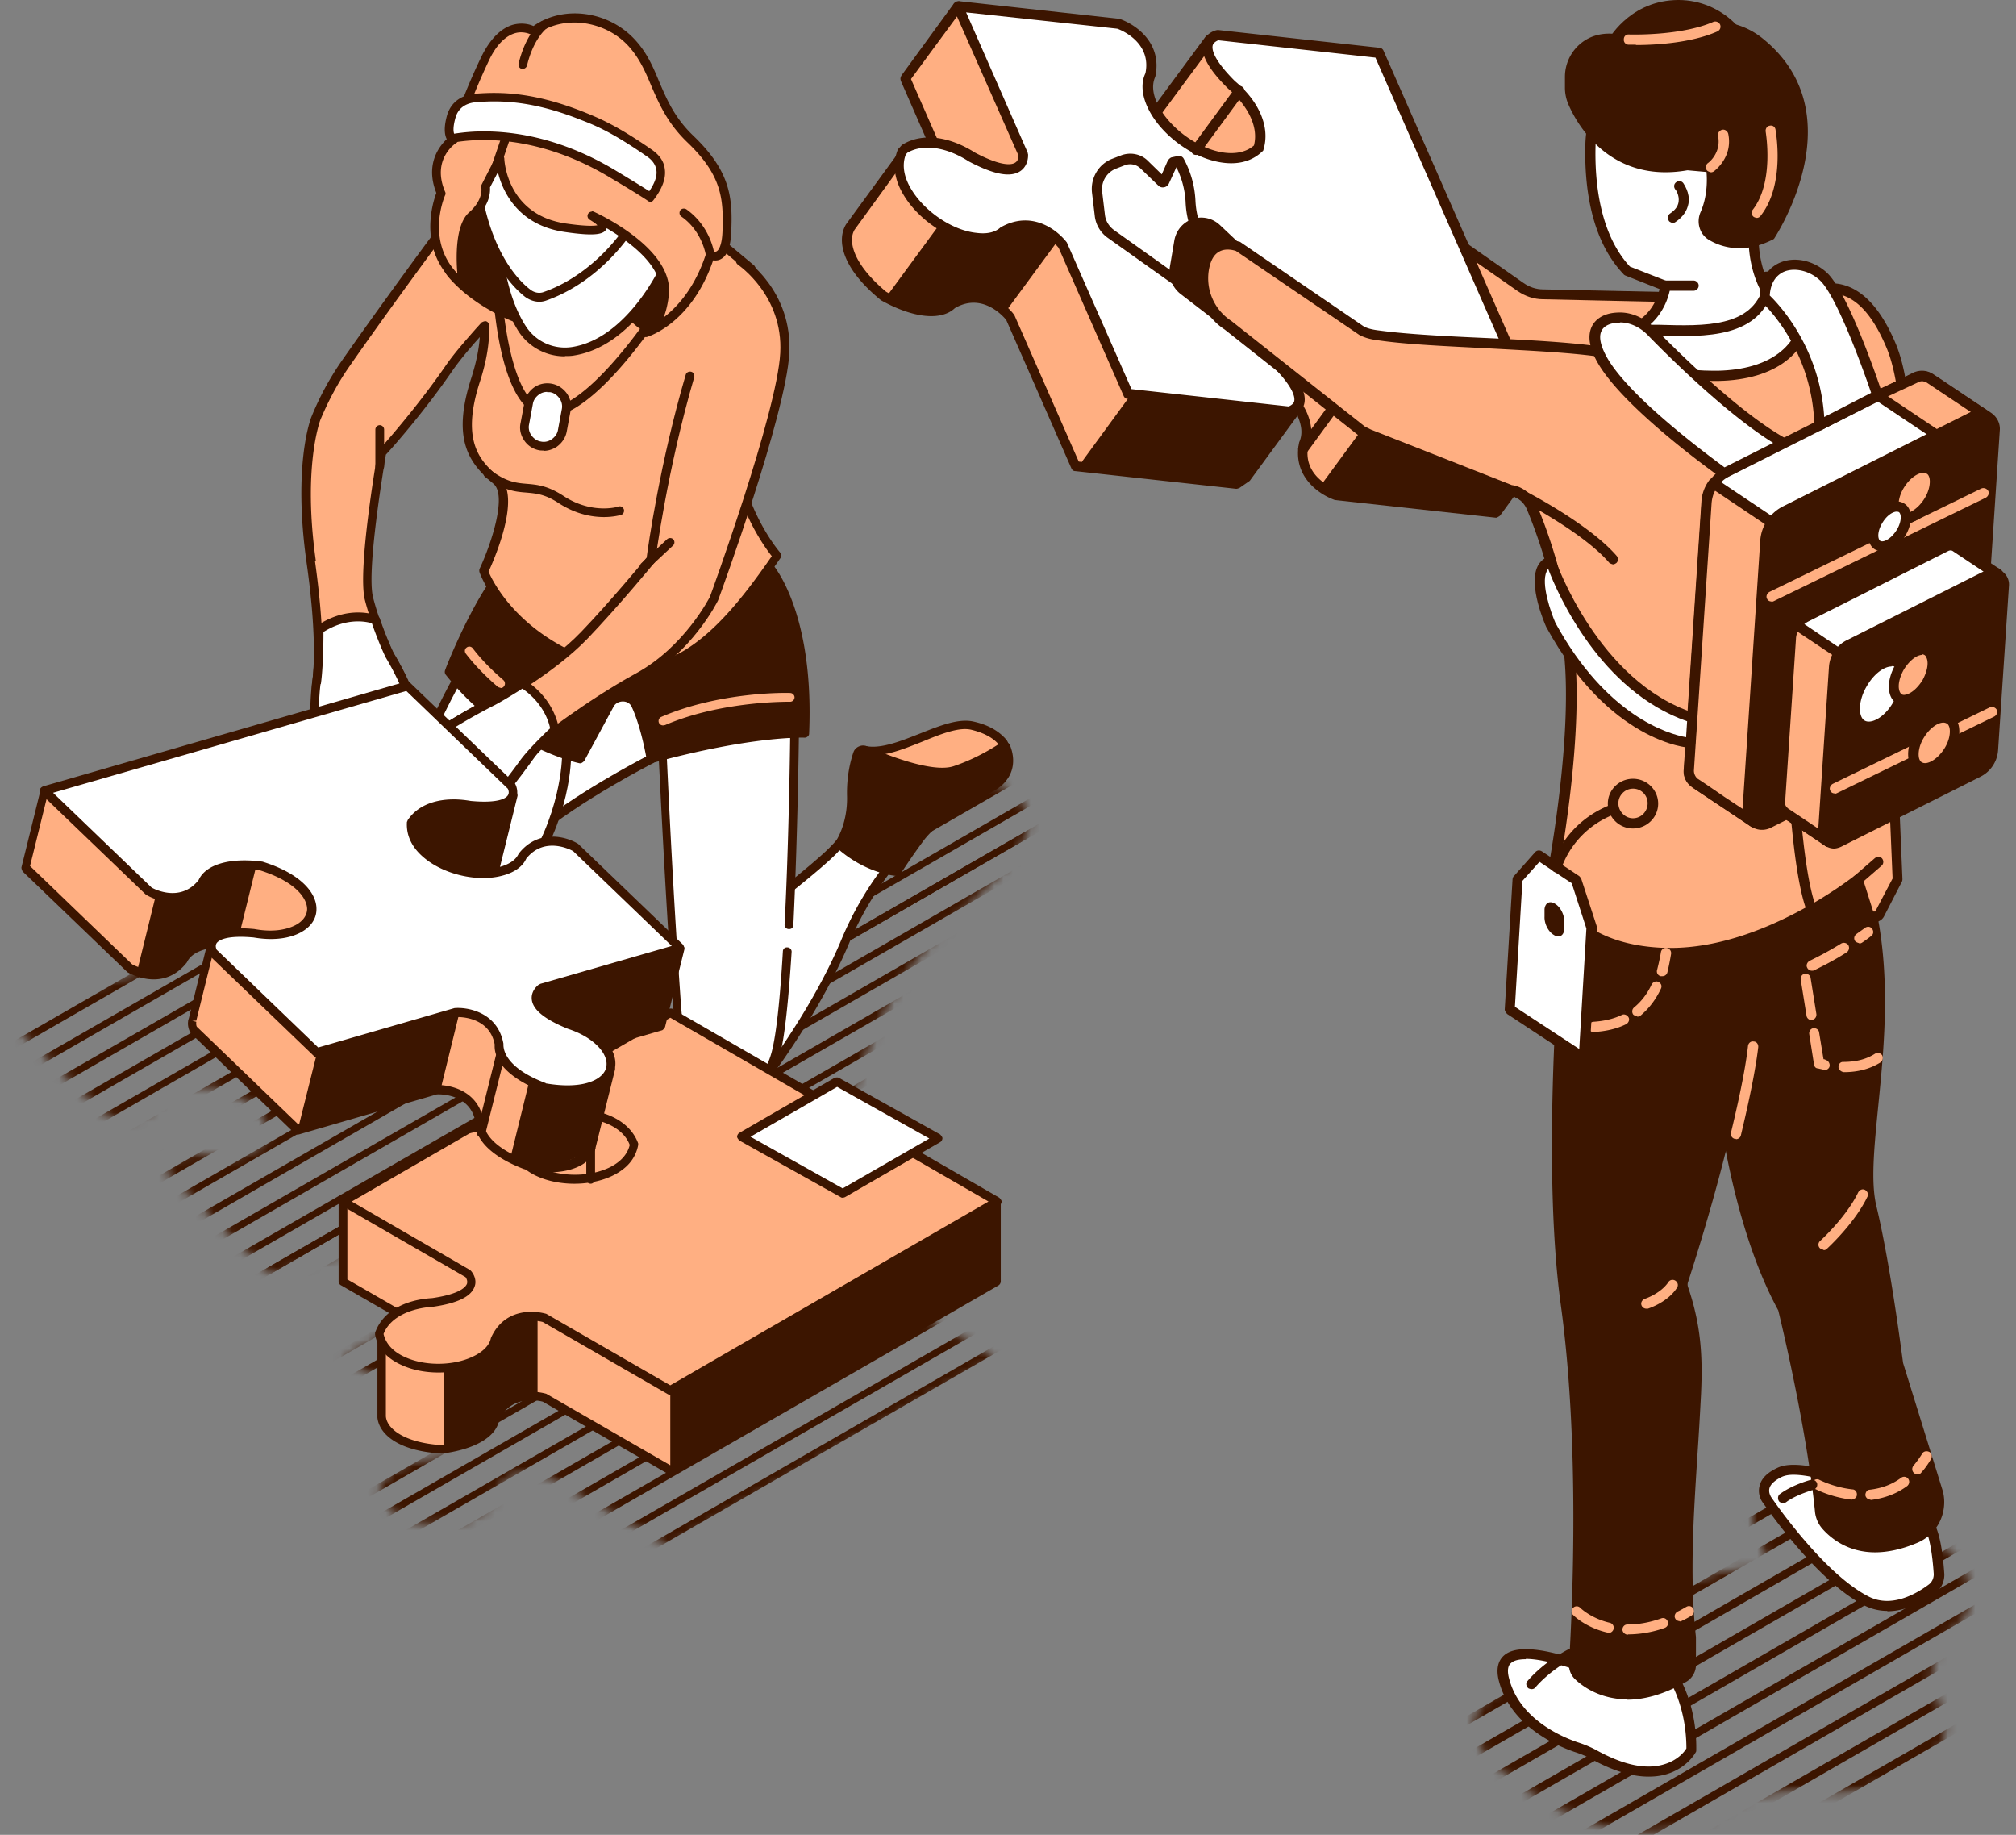 <svg xmlns="http://www.w3.org/2000/svg" width="222" height="202" fill="none"><rect width="100%" height="100%" fill="#808080" stroke="none"/><mask id="a" width="114" height="85" x="0" y="86" maskUnits="userSpaceOnUse" style="mask-type:luminance"><path fill="#fff" d="M103.299 103.018c6.167-6.392 11.659-10.472 9.475-14.262-2.184-3.79-7.452-3.854-16.606 1.96-9.154 5.813-12.591 14.55-12.591 14.55l-8.287 14.069-9.925 5.107c-3.212-3.084-6.938-6.681-6.938-6.681L39.925 99.966 0 111.497l11.435 11.018s3.533 2.12 5.878-.9c.642-1.413 2.89-2.312 6.585-1.831 6.391 2.024 6.97 6.135 3.05 7.292-1.155.321-2.537.353-3.886.096-6.103-.578-4.593 2.12-4.593 2.12l11.435 11.017 15.257-4.4s4.111-.225 4.786 3.533c-.032.771.321 1.574 1.092 2.377l-13.266 7.677 13.748 7.933s2.12 2.249-3.95 3.18c-2.667.161-5.108 1.285-5.847 3.437.707 3.855 7.42 4.754 10.985 2.73 1.06-.61 1.638-1.381 1.8-2.152 1.54-3.501 5.46-2.28 5.492-2.28l13.747 7.933 35.975-20.781-26.05-15.033 10.022-12.944s2.409-11.114 9.54-18.501h.064Zm-48.695 30.161 10.472-3.02 2.409 2.152L60 136.615s-.771.836 0 1.703a9.377 9.377 0 0 0-2.345-1.156c-5.653-2.345-3.051-4.016-3.051-4.016v.033Zm4.24 12.783c-.803-.449-1.252-1.027-1.51-1.606 4.755.097 6.296-2.794 3.727-5.267-.065-.065-.161-.097-.225-.161.642.321 1.638.643 3.148.867 2.666.161 5.107 1.285 5.845 3.437-.706 3.855-7.42 4.754-10.985 2.73Z"/></mask><g fill="#3C1500" mask="url(#a)"><path d="M4.303 154.86s-.257-.064-.321-.193c-.097-.16-.032-.385.128-.514l164.552-94.658c.161-.096.418-.032.514.129.097.16.032.385-.128.513L4.496 154.796s-.129.064-.193.064Zm3.117 1.67s-.257-.064-.321-.192c-.096-.161-.032-.386.128-.514L171.78 61.165c.16-.096.385-.032.514.129.096.16.032.385-.129.514L7.613 156.466s-.129.064-.193.064Zm2.825 1.766s-.257-.064-.32-.193c-.097-.16-.033-.385.128-.514l164.552-94.658c.193-.096.385-.032.514.129.096.16.032.385-.129.513L10.438 158.232s-.128.064-.193.064Zm3.181 1.606s-.257-.064-.321-.193c-.097-.16-.032-.385.128-.514l164.552-94.658c.161-.096.386-.032.514.128.097.161.032.386-.128.514L13.619 159.87s-.129.064-.193.064v-.032Zm2.634 1.833s-.257-.065-.321-.193c-.097-.161-.033-.386.128-.514L180.42 66.37c.161-.097.418-.033.514.128.097.16.032.385-.128.514L16.22 161.67s-.128.065-.192.065h.032Zm3.084 1.668s-.257-.064-.321-.193c-.097-.16-.032-.385.128-.514l164.552-94.658c.161-.096.386-.032.514.128.097.161.032.386-.128.514L19.336 163.34s-.128.064-.192.064Zm2.826 1.767s-.257-.064-.321-.193c-.097-.16-.032-.385.128-.514L186.33 69.805c.161-.096.418-.032.514.128.097.161.032.386-.128.514L22.163 165.106s-.129.064-.193.064Zm3.18 1.607s-.257-.065-.322-.193c-.096-.161-.032-.386.129-.514l164.552-94.658c.193-.097.386-.033.514.128.096.16.032.385-.128.514L25.342 166.712s-.128.065-.192.065Zm2.827 1.766s-.257-.065-.321-.193c-.097-.161-.032-.385.128-.514l164.552-94.658c.193-.097.418-.032.514.128.097.16.032.386-.128.514L28.17 168.478s-.129.065-.193.065Zm3.178 1.67s-.256-.065-.32-.193c-.097-.161-.033-.386.128-.514l164.552-94.659c.193-.096.385-.032.514.129.096.16.032.385-.129.514L31.348 170.148s-.128.065-.192.065Zm2.795 1.767s-.257-.064-.32-.193c-.097-.16-.033-.385.128-.513L198.31 76.615c.193-.096.417-.032.514.129.096.16.032.385-.129.513L34.143 171.916s-.128.064-.193.064Zm3.181 1.638s-.257-.064-.321-.193c-.096-.16-.032-.385.128-.514l164.553-94.658c.16-.097.417-.032.513.128.097.16.033.386-.128.514L37.324 173.554s-.129.064-.193.064Zm2.634 1.799s-.257-.065-.321-.193c-.097-.161-.032-.385.128-.514l164.552-94.658c.161-.097.386-.033.514.128.097.16.032.385-.128.514L39.958 175.352s-.129.065-.193.065Zm3.116 1.67s-.257-.065-.321-.193c-.096-.161-.032-.386.128-.514l164.553-94.658a.402.402 0 0 1 .513.128c.097.16.033.386-.128.514L43.074 177.022s-.129.065-.193.065Zm2.826 1.766s-.257-.064-.32-.193c-.097-.16-.033-.385.128-.513l164.552-94.659c.192-.096.417-.032.514.129.096.16.032.385-.129.513L45.9 178.79s-.128.064-.193.064Zm3.148 1.639s-.257-.064-.321-.193c-.097-.16-.033-.385.128-.514l164.552-94.658c.193-.096.418-.032.514.128.096.16.032.386-.128.514L49.047 180.428s-.128.064-.192.064Zm2.825 1.766s-.257-.065-.321-.193c-.097-.161-.032-.386.128-.514L216.04 86.892c.161-.096.418-.032.514.129.097.16.032.385-.128.514L51.873 182.193s-.129.065-.193.065Zm-83.19-47.827s-.257-.064-.322-.193c-.096-.16-.032-.385.129-.514L132.88 39.098c.161-.096.418-.032.514.129.096.16.032.385-.128.513L-31.318 134.4s-.128.064-.192.064v-.032Zm3.116 1.67s-.257-.064-.322-.192c-.096-.161-.032-.386.129-.514l164.584-94.627c.161-.096.418-.032.514.129.097.16.032.385-.128.514l-164.585 94.626s-.128.064-.192.064Zm2.826 1.766s-.257-.064-.321-.192c-.097-.161-.032-.386.128-.514l164.584-94.626c.161-.097.386-.033.514.128.097.16.032.386-.128.514l-164.584 94.658s-.129.065-.193.065v-.033Zm3.18 1.639s-.257-.065-.322-.193c-.096-.161-.032-.386.129-.514L142.003 44.14c.161-.096.418-.032.514.129.096.16.032.385-.128.514L-22.196 139.44s-.128.065-.192.065Zm2.827 1.767s-.257-.064-.322-.193c-.096-.16-.032-.385.129-.514l164.552-94.658c.161-.096.386-.032.514.128.096.161.032.386-.128.514l-164.553 94.66s-.128.064-.192.064Zm3.179 1.638s-.256-.064-.32-.192c-.097-.161-.033-.386.128-.514l164.552-94.627c.16-.096.385-.032.514.129.096.16.032.385-.129.514l-164.584 94.658s-.128.065-.193.065l.032-.033Zm2.794 1.767s-.257-.065-.32-.193c-.097-.161-.033-.386.128-.514l164.584-94.626c.193-.097.385-.032.514.128.096.16.032.386-.129.514l-164.584 94.658s-.128.065-.193.065v-.032Zm3.18 1.638s-.257-.065-.321-.193c-.097-.161-.032-.386.128-.514L153.984 50.95c.16-.096.385-.032.514.129.096.16.032.386-.129.514l-164.584 94.658s-.129.065-.193.065Zm2.635 1.83s-.257-.064-.321-.193c-.097-.16-.032-.385.128-.513l164.552-94.659c.161-.096.418-.032.514.129.097.16.032.385-.128.514L-7.613 148.082s-.128.064-.192.064h.032Zm3.115 1.639s-.257-.064-.321-.193c-.096-.16-.032-.385.128-.514L159.701 54.42c.161-.097.386-.032.514.128.097.16.033.386-.128.514L-4.497 149.753s-.129.064-.193.064l.032-.032Zm2.828 1.765s-.258-.064-.322-.192c-.096-.161-.032-.386.128-.514L162.53 56.185c.16-.096.417-.032.514.129.096.16.032.385-.129.514L-1.67 151.518s-.129.065-.193.065l.032-.033Zm3.147 1.64s-.257-.065-.322-.193c-.096-.161-.032-.386.129-.514l164.552-94.658c.161-.097.386-.033.514.128.096.16.032.386-.128.514L1.509 153.125s-.128.065-.192.065Z"/><path d="M4.143 154.956s-.257-.064-.321-.193c-.097-.161-.032-.385.128-.514l164.552-94.658a.403.403 0 0 1 .514.128c.097.16.032.386-.128.514L4.336 154.892s-.129.064-.193.064Z"/></g><path fill="#FFAF82" d="M110.395 82.814c.257-.321.289-.803 0-1.124-.45-.578-1.413-1.382-3.308-1.831-3.084-.707-8.32 3.437-11.853 2.73l-.289.193.129.289 1.702 2.602 6.778.674 5.46-1.799 1.381-1.766v.032Z"/><path fill="#3C1500" d="M103.586 86.861h-.064l-6.746-.674s-.257-.097-.353-.225l-1.895-2.955a.505.505 0 0 1 .193-.61l.289-.193s.225-.097.353-.065c1.67.322 3.823-.546 5.942-1.38 2.185-.868 4.272-1.703 5.911-1.318 2.023.45 3.051 1.35 3.597 1.992.385.482.385 1.188 0 1.702l-1.381 1.767s-.129.128-.225.16l-5.46 1.8h-.161Zm-6.488-1.638 6.424.642 5.203-1.702 1.285-1.638s.128-.386 0-.514c-.418-.546-1.317-1.253-3.051-1.67-1.349-.322-3.309.45-5.332 1.285-2.024.802-4.112 1.67-5.943 1.51l1.382 2.087h.032Z"/><path fill="#fff" d="M71.724 83.553s-7.838 3.95-13.04 8.319c-5.204 4.368-1.125-6.167-1.125-6.167S66.713 74.14 67.13 73.98c.417-.129 5.878 0 5.878 0l.803 2.794-2.056 6.778h-.032Z"/><path fill="#3C1500" d="M56.756 93.414c-.225 0-.45-.065-.643-.193-1.413-.996.225-5.718.996-7.709 0-.032.032-.096.064-.129 9.25-11.691 9.636-11.82 9.797-11.884.45-.16 3.983-.064 6.038 0 .225 0 .386.16.45.353l.803 2.795v.289l-2.056 6.777s-.128.225-.257.29c-.064.031-7.837 3.982-12.976 8.254-.642.546-1.51 1.189-2.249 1.189l.033-.032Zm1.22-7.484c-1.188 3.051-1.799 6.134-1.317 6.488 0 0 .354.193 1.703-.932 4.753-3.983 11.723-7.644 12.976-8.287l1.96-6.456-.643-2.313c-2.313-.064-4.754-.064-5.3 0-.77.771-6.07 7.356-9.347 11.5h-.032Z"/><path fill="#fff" d="M83.67 117.506a.76.76 0 0 0 1.317.16c1.67-2.312 5.589-8.03 8.094-13.972 3.244-7.74 8.03-11.692 8.03-11.692l-6.617-1.959s-.835 1.702-2.826 3.662c-1.992 1.959-7.484 6.199-7.484 6.199L80.972 110.6l2.73 6.906h-.032Z"/><path fill="#3C1500" d="M84.377 118.469h-.16a1.243 1.243 0 0 1-.996-.771l-2.73-6.906s-.032-.225 0-.321l3.212-10.696s.096-.193.16-.257c.065-.032 5.525-4.24 7.452-6.167 1.895-1.895 2.73-3.533 2.73-3.533a.519.519 0 0 1 .579-.257l6.617 1.959c.16.064.289.193.321.353a.48.48 0 0 1-.161.482c-.032.032-4.754 3.983-7.901 11.499-2.538 6.039-6.52 11.853-8.127 14.069-.225.321-.61.514-.996.514v.032Zm-2.923-7.902 2.666 6.746s.161.16.225.16.16 0 .257-.096c1.574-2.184 5.557-7.934 8.03-13.876 2.57-6.167 6.071-9.925 7.516-11.274L94.72 90.62c-.353.61-1.22 1.927-2.698 3.437-1.83 1.83-6.553 5.492-7.42 6.134l-3.115 10.407-.033-.032Z"/><path fill="#fff" d="M86.947 101.734c.514-9.957.61-21.006.61-21.006s-13.844-.9-13.747-.514c.096.385-.803 2.987-.803 2.987s.61 13.876 1.574 27.527c.995 13.651 9.218 11.82 10.953 5.075.546-2.12.931-6.328 1.22-11.114l.16-2.955h.033Z"/><path fill="#3C1500" d="M80.363 121.456h-.354c-3.244-.289-5.428-4.272-5.878-10.664-.963-13.523-1.573-27.398-1.606-27.56v-.16c.386-1.124.771-2.505.771-2.762-.032-.16 0-.29.097-.386.192-.224.45-.514 14.132.386.257 0 .45.225.45.482 0 .096-.128 11.178-.61 21.038 0 .257-.193.482-.514.45a.457.457 0 0 1-.45-.514c.45-8.704.579-18.34.61-20.525-4.496-.289-11.274-.642-12.815-.578-.065.418-.257 1.189-.771 2.666.064 1.22.642 14.487 1.574 27.431.417 5.878 2.312 9.54 5.01 9.797 2.12.16 4.208-1.831 4.98-4.786.48-1.863.898-5.557 1.22-11.018 0-.257.192-.481.513-.449.258 0 .482.257.45.514-.353 5.524-.77 9.282-1.252 11.21-.836 3.276-3.18 5.524-5.621 5.524l.064-.096Z"/><path fill="#fff" d="M62.377 83.103s.129 6.778-4.818 13.684c-4.946 6.905-5.589 10.15-9.411 12.109-3.822 1.959-6.328 1.124-7.13-1.542-.386-1.349.706-7.291 1.894-12.912 1.478-6.97 4.047-13.651 7.517-19.85l1.22-2.185 10.6 8.609.128 2.087Z"/><path fill="#3C1500" d="M44.42 110.47c-.61 0-1.156-.097-1.638-.321-1.06-.45-1.798-1.382-2.184-2.666-.128-.45-.546-1.799 1.895-13.138 1.478-6.938 4.048-13.683 7.549-20.01l1.22-2.153s.193-.225.322-.225c.128 0 .289 0 .385.097l10.6 8.608s.16.225.192.353l.129 2.088c0 .29.064 7.035-4.915 14.005-1.67 2.344-2.858 4.272-3.822 5.813-1.927 3.148-3.116 5.075-5.782 6.425-1.477.738-2.794 1.124-3.95 1.124Zm7.388-37.324-.931 1.67c-3.47 6.232-6.007 12.88-7.452 19.722-2.056 9.668-2.088 12.077-1.927 12.655.32 1.028.867 1.703 1.638 2.056 1.156.482 2.826.225 4.786-.803 2.409-1.253 3.533-3.051 5.396-6.071.964-1.573 2.152-3.533 3.854-5.878 4.69-6.584 4.722-13.137 4.722-13.394l-.096-1.863-9.99-8.094Z"/><path fill="#3C1500" d="M84.7 62.386s4.498 5.075 3.952 18.341c0 0-5.621-.29-16.896 2.827 0 0-.578-3.534-1.67-5.91-.546-1.189-2.28-1.189-2.89-.033l-3.213 5.943s-8.287-1.703-14.486-9.572c0 0 2.056-5.364 4.657-9.347 2.602-3.983 9.347-4.883 9.347-4.883l21.232 2.666-.032-.032Z"/><path fill="#3C1500" d="M63.95 84.036h-.097c-.353-.064-8.511-1.83-14.775-9.764a.513.513 0 0 1-.064-.482c0-.064 2.088-5.46 4.69-9.444 2.665-4.11 9.41-5.042 9.7-5.075h.128l21.232 2.666s.225.065.289.161c.193.225 4.625 5.396 4.047 18.662a.396.396 0 0 1-.16.321.483.483 0 0 1-.354.129c-.064 0-5.717-.225-16.767 2.794a.553.553 0 0 1-.385-.064c-.129-.064-.193-.193-.225-.321 0-.032-.578-3.501-1.638-5.782-.16-.385-.546-.61-.964-.61h-.032c-.353 0-.803.16-1.028.61l-3.212 5.942s-.257.257-.417.257h.032Zm-13.908-10.15c5.267 6.585 12.077 8.705 13.683 9.122l3.051-5.62a2.126 2.126 0 0 1 1.895-1.125h.065c.803 0 1.477.45 1.798 1.189.868 1.862 1.414 4.432 1.606 5.492 9.187-2.473 14.487-2.698 16.06-2.698.386-11.37-3.083-16.51-3.725-17.377L63.5 60.235c-.642.096-6.649 1.092-8.961 4.657-2.217 3.405-4.048 7.902-4.497 9.026v-.032Z"/><path fill="#FFAF82" d="M34.207 61.84c-1.51-10.728.514-15.77.514-15.77.867-2.088 1.927-4.112 3.244-5.975 4.336-6.263 9.957-13.844 9.957-13.844l3.501-.546s3.534.578 4.786 2.698l20.075-4.111 6.392 5.332-.385 3.469s-2.441 11.274-1.413 17.634c1.028 6.392 4.593 10.44 4.593 10.44-5.814 8.447-11.82 15.224-20.91 11.723-9.058-3.469-11.371-10.054-11.371-10.054s3.758-7.998 1.413-9.957c-2.312-1.96-4.529-4.272-2.28-11.146.803-2.473 1.028-4.432.995-5.974-1.316 1.51-2.826 3.148-3.918 4.722-3.47 5.042-7.388 9.347-7.388 9.347s-2.248 12.816-1.413 16.06c.835 3.244 2.28 6.199 2.28 6.199s4.08 6.777 2.538 8.608c-1.542 1.831-3.116-.514-3.116-.514s-.128-.064-.128.129c-.065 1.285-.578 6.295-4.786 5.171-3.18-.835-2.57-10.31-2.57-10.31s.739-3.694-.61-13.363v.033Z"/><path fill="#3C1500" d="M38.575 86.156c-.418 0-.835-.065-1.285-.193-3.437-.932-2.987-9.797-2.923-10.793 0-.096.739-3.822-.61-13.265-1.51-10.729.45-15.803.546-16.028a31.513 31.513 0 0 1 3.276-6.071c4.304-6.167 9.925-13.78 9.99-13.844.064-.096.192-.16.32-.193l3.502-.546h.16c.161 0 3.47.579 4.947 2.634l19.754-4.047s.289 0 .418.096l6.391 5.332s.193.257.161.418l-.385 3.501c0 .16-2.41 11.306-1.414 17.506.996 6.167 4.465 10.15 4.497 10.182.16.16.16.417.032.578-5.556 8.062-11.788 15.61-21.488 11.916-9.187-3.5-11.563-10.053-11.66-10.342a.655.655 0 0 1 0-.353c1.381-2.956 3.02-8.127 1.542-9.38-2.57-2.184-4.69-4.721-2.441-11.66.514-1.605.835-3.115.931-4.496-1.092 1.22-2.152 2.473-2.987 3.662-3.148 4.593-6.713 8.608-7.355 9.282-.225 1.382-2.152 12.784-1.414 15.707.803 3.148 2.217 6.07 2.217 6.103.706 1.124 4.143 7.13 2.473 9.122-.514.61-1.06.932-1.735.867-.578-.032-1.092-.353-1.477-.674-.16 1.252-.61 3.244-2.024 4.272a3.377 3.377 0 0 1-2.023.642l.064.065Zm-3.887-24.38c1.35 9.636.643 13.394.61 13.523-.192 3.437.193 9.186 2.249 9.732 1.028.257 1.83.16 2.473-.32 1.51-1.093 1.67-3.888 1.703-4.401 0-.322.192-.482.289-.546.128-.097.385-.097.546 0a.85.85 0 0 1 .193.16c.192.257.77.964 1.38.996.322.032.643-.16.932-.514.9-1.092-.963-5.332-2.57-8.03-.064-.16-1.477-3.084-2.312-6.328-.835-3.308 1.317-15.739 1.413-16.253 0-.096.064-.16.129-.257.032-.032 3.95-4.336 7.355-9.282.932-1.35 2.152-2.73 3.34-4.08l.611-.674s.321-.193.514-.129a.483.483 0 0 1 .321.45c.064 1.863-.289 3.95-.996 6.135-2.248 6.874.193 8.962 2.152 10.632 2.41 2.023-.546 8.897-1.22 10.342.45 1.06 3.116 6.553 11.05 9.572 8.897 3.405 14.839-3.63 20.139-11.274-.836-1.06-3.566-4.818-4.465-10.375-1.028-6.392 1.317-17.377 1.413-17.826l.354-3.18-6.007-5.043-19.85 4.08a.528.528 0 0 1-.514-.226c-1.028-1.734-3.887-2.345-4.369-2.44l-3.244.48c-.835 1.125-5.91 7.999-9.86 13.684-1.253 1.799-2.313 3.79-3.18 5.878 0 .032-1.96 5.107-.482 15.514h-.097Z"/><path fill="#3C1500" d="M71.113 36.047s-3.02-1.927-1.991-3.309c1.027-1.38 3.693-2.505 3.693-2.505l.193 3.212-1.895 2.602Z"/><path fill="#3C1500" d="M71.113 36.529s-.193 0-.257-.064c-.225-.129-2.152-1.414-2.41-2.795-.064-.45 0-.867.29-1.22 1.092-1.478 3.79-2.634 3.886-2.667a.453.453 0 0 1 .45.033c.128.096.225.225.225.385l.193 3.212s0 .225-.097.321l-1.895 2.602s-.225.193-.385.193Zm1.252-5.59c-.835.418-2.248 1.221-2.89 2.057-.097.128-.129.289-.097.481.096.61.932 1.382 1.606 1.896l1.542-2.088-.16-2.345Zm-15.578 4.017s-4.24-1.574-7.002-4.754c-2.762-3.18 2.152-8.448 2.248-8.512.097-.064 3.887 1.477 3.887 1.477s1.574 3.887 1.67 4.08c.064.225-.77 7.709-.77 7.709h-.033Z"/><path fill="#3C1500" d="M56.787 35.438h-.16c-.193-.065-4.401-1.639-7.196-4.883-.77-.9-1.091-2.023-.899-3.308.386-2.89 3.084-5.782 3.244-5.91.257-.193.321-.225 4.337 1.445.128.064.224.129.257.257.257.643 1.605 3.887 1.67 4.111.032.129.096.322-.739 7.902 0 .16-.096.29-.225.354-.064.064-.16.064-.257.064l-.032-.032Zm-4.625-13.202c-.707.803-4.24 5.107-2.024 7.645 2.056 2.377 5.01 3.822 6.232 4.368.289-2.73.706-6.585.706-6.938a380.58 380.58 0 0 1-1.542-3.758c-1.349-.546-2.794-1.124-3.34-1.317h-.032Z"/><path fill="#fff" d="M73.2 29.463s-3.693 8.19-10.117 9.218c-2.249.353-4.465-.674-5.686-2.602-1.22-1.959-2.537-5.3-2.73-10.728-.353-10.278 13.009-6.07 13.009-6.07l6.906 4.336-1.414 5.781.032.065Z"/><path fill="#3C1500" d="M62.184 39.228a6.044 6.044 0 0 1-5.172-2.891c-1.156-1.895-2.602-5.332-2.794-10.953-.097-2.666.706-4.658 2.344-5.91 3.855-2.923 10.986-.74 11.307-.643.032 0 .064 0 .128.064l6.906 4.337c.16.096.257.32.225.514l-1.413 5.781v.097c-.16.353-3.887 8.447-10.472 9.507-.32.065-.642.065-.995.065l-.064.032Zm-.161-20.3c-1.767 0-3.565.32-4.882 1.317-1.381 1.06-2.056 2.762-1.96 5.107.193 5.428 1.542 8.704 2.666 10.47A5.127 5.127 0 0 0 63.02 38.2c5.846-.932 9.443-8.32 9.732-8.93l1.317-5.428-6.552-4.143c-.418-.129-2.86-.804-5.493-.804v.033Z"/><path fill="#fff" d="M69.12 25.447s-3.308 5.172-9.09 7.195c-.642.225-1.348.065-1.894-.353-1.606-1.253-4.561-4.593-5.621-11.563-1.478-9.476 13.811-4.593 13.811-4.593l2.795 9.314Z"/><path fill="#3C1500" d="M59.389 33.22c-.546 0-1.092-.193-1.574-.546-1.35-1.06-4.625-4.336-5.814-11.884-.353-2.185.129-3.823 1.413-4.915 3.662-3.148 12.656-.321 13.01-.193a.53.53 0 0 1 .32.322l2.795 9.314s0 .29-.064.386c-.129.225-3.47 5.332-9.347 7.388a2.158 2.158 0 0 1-.771.128h.032Zm-.739-17.859c-1.799 0-3.501.321-4.593 1.253-1.028.867-1.381 2.184-1.092 4.047 1.124 7.195 4.175 10.279 5.46 11.242.418.321.964.418 1.413.257 4.98-1.734 8.095-5.878 8.737-6.81l-2.666-8.832c-.9-.257-4.208-1.157-7.259-1.157Z"/><path fill="#FFAF82" d="M55.021 17.482s.257 6.617 7.227 7.613c6.97.995 2.89-1.35 2.89-1.35s8.031 3.598 8.031 8.256c0 0-.129 3.95-2.12 4.657 0 0 4.882-1.413 7.13-8.608 0 0 1.703 1.124 1.832-2.538.128-3.661-.065-6.392-4.015-10.182-3.951-3.79-3.662-7.484-6.457-10.6-2.826-3.083-7.709-3.693-10.792-1.316 0 0-3.051-1.863-5.46 3.18-2.377 5.074-3.373 8.704-3.373 8.704S46.83 17.29 48.5 21.24c0 0-2.666 6.071 2.409 9.99 0 0-.835-5.91.995-7.549 1.831-1.606 1.51-3.18 1.51-3.18l1.574-3.083.032.064Z"/><path fill="#3C1500" d="M71.08 37.107a.483.483 0 0 1-.45-.321.522.522 0 0 1 .29-.61c1.381-.482 1.766-3.212 1.799-4.208 0-2.923-3.63-5.493-5.91-6.842-.225.643-1.093.932-4.594.418-5.171-.739-6.873-4.465-7.387-6.585l-.868 1.67c.032.514 0 1.992-1.702 3.437-1.349 1.189-1.06 5.525-.835 7.099 0 .193-.064.385-.225.482a.486.486 0 0 1-.546-.032c-4.786-3.726-3.02-9.251-2.602-10.375-1.445-3.63.867-5.75 1.51-6.231.225-.771 1.253-4.176 3.373-8.609.963-2.023 2.152-3.244 3.5-3.661 1.029-.29 1.896-.065 2.313.128 3.309-2.345 8.287-1.67 11.21 1.542 1.317 1.445 1.96 2.955 2.634 4.593.835 1.927 1.67 3.95 3.79 5.974 4.08 3.919 4.305 6.842 4.144 10.536-.064 1.67-.45 2.666-1.156 3.02-.29.16-.579.16-.836.128-2.376 6.937-7.098 8.383-7.323 8.447h-.129Zm-5.91-13.844s.129 0 .193.032c.353.161 8.32 3.79 8.32 8.673 0 .128-.065 1.638-.611 2.987 1.51-1.156 3.469-3.276 4.69-7.066.032-.129.16-.257.289-.322a.637.637 0 0 1 .417.065s.257.16.45.032c.128-.064.578-.45.642-2.184.129-3.566-.064-6.167-3.854-9.797-2.249-2.152-3.18-4.368-4.015-6.296-.643-1.541-1.285-2.987-2.474-4.304-2.633-2.89-7.29-3.469-10.15-1.252a.435.435 0 0 1-.545 0s-.836-.482-1.864-.161c-1.092.353-2.087 1.381-2.89 3.148-2.345 4.978-3.34 8.576-3.34 8.64 0 .129-.097.225-.194.29-.128.064-2.73 1.83-1.22 5.363a.41.41 0 0 1 0 .386c-.097.225-2.12 5.01 1.349 8.608-.16-1.927-.193-5.396 1.285-6.713 1.574-1.381 1.38-2.666 1.349-2.73 0-.097 0-.225.032-.322l1.574-3.083c.096-.193.321-.29.546-.257.225.032.353.225.385.45 0 .257.322 6.23 6.81 7.162 2.248.322 3.116.257 3.437.193-.16-.193-.514-.417-.836-.61-.224-.129-.32-.418-.192-.643a.501.501 0 0 1 .417-.256v-.033Z"/><path fill="#3C1500" d="M54.666 18.639h-.16c-.257-.097-.386-.354-.29-.61l1.767-5.204c.097-.257.354-.385.61-.29.257.097.386.354.29.611l-1.767 5.204a.483.483 0 0 1-.45.32v-.031Z"/><path fill="#fff" d="M49.753 15.234s-.61-.514-.032-2.441c.385-1.253 1.38-1.895 2.666-2.024 2.73-.225 6.36-.193 11.852 2.024 1.542.61 3.437 1.38 7.291 4.047 1.863 1.285 1.446 3.083.097 4.882 0 0-.835-.578-4.048-2.505-8.19-4.979-15.064-4.497-17.826-3.983Z"/><path fill="#3C1500" d="M71.595 22.204s-.193 0-.257-.096c0 0-.867-.61-4.015-2.474-8.126-4.946-14.936-4.4-17.506-3.918a.422.422 0 0 1-.385-.097l-.064-.064c-.225-.225-.675-.996-.129-2.89.418-1.382 1.542-2.217 3.084-2.345 2.89-.225 6.552-.161 12.077 2.055 1.574.643 3.501 1.414 7.388 4.112.835.578 1.317 1.285 1.413 2.088.16 1.027-.257 2.184-1.253 3.469a.458.458 0 0 1-.385.192l.032-.032Zm-18.309-7.74c3.534 0 8.705.802 14.55 4.335 2.089 1.253 3.149 1.928 3.663 2.249.61-.9.899-1.703.77-2.377-.096-.546-.417-1.028-1.027-1.446-3.79-2.634-5.654-3.404-7.163-3.983-5.364-2.152-8.897-2.216-11.66-1.991-1.156.096-1.96.675-2.248 1.67-.29.996-.257 1.542-.16 1.799a20.798 20.798 0 0 1 3.275-.257ZM78.21 28.531a.513.513 0 0 1-.481-.418s-.386-2.665-2.698-4.271c-.225-.161-.257-.45-.129-.675.16-.225.45-.257.675-.129 2.666 1.896 3.083 4.819 3.083 4.947a.499.499 0 0 1-.417.546h-.064.032ZM57.558 7.588h-.097a.479.479 0 0 1-.353-.578c.803-3.34 2.409-4.561 2.473-4.625.225-.161.514-.129.675.096.16.225.128.514-.097.674 0 0-1.413 1.093-2.12 4.048a.512.512 0 0 1-.481.385Z"/><path fill="#FFAF82" d="M81.489 28.627s5.267 3.436 4.882 10.182c-.385 6.713-7.805 27.013-7.805 27.013s-2.795 5.62-8.352 8.672c-5.556 3.02-10.985 7.291-10.985 7.291s-3.565 5.268-6.006 7.517c-2.441 2.248-7.324 2.633-7.163-2.345 0 0-1.477-2.248 0-4.304 1.445-2.056 8.158-5.429 8.158-5.429s6.328-3.404 10.086-7.323c3.534-3.726 7.324-8.32 7.324-8.32s1.252-9.86 4.304-20.203l5.557-12.752Z"/><path fill="#3C1500" d="M49.335 91.358c-.61 0-1.188-.097-1.703-.354-.802-.353-2.087-1.349-2.023-3.95-.321-.547-1.35-2.698.096-4.69 1.51-2.12 8.063-5.428 8.32-5.557.064 0 6.295-3.404 9.957-7.227 3.212-3.34 6.617-7.484 7.227-8.19.16-1.253 1.477-10.536 4.304-20.14.064-.257.353-.385.61-.321s.386.353.321.61c-2.987 10.214-4.272 20.043-4.272 20.14 0 .096-.064.16-.096.256-.032.033-3.822 4.658-7.355 8.352-3.759 3.918-9.926 7.291-10.183 7.42-.064.032-6.616 3.34-7.998 5.267-1.252 1.735-.032 3.662 0 3.758.065.097.065.193.065.29-.065 1.605.45 2.698 1.477 3.18 1.35.61 3.47.096 4.883-1.19 2.376-2.183 5.877-7.387 5.91-7.419 0-.032.064-.064.096-.096.064-.032 5.525-4.336 11.05-7.356 5.363-2.923 8.126-8.383 8.158-8.447.064-.161 7.388-20.236 7.74-26.82.354-6.36-4.624-9.701-4.656-9.733-.225-.16-.29-.45-.129-.675.16-.225.45-.289.674-.128.225.16 5.493 3.662 5.108 10.6-.386 6.713-7.516 26.306-7.838 27.141-.128.29-2.955 5.846-8.576 8.93-5.14 2.794-10.278 6.745-10.856 7.227-.418.642-3.694 5.364-6.04 7.548-1.188 1.092-2.794 1.702-4.239 1.702l-.032-.128Z"/><path fill="#fff" d="M34.816 75.234s.321-1.863.29-5.943c3.34-2.248 6.198-1.092 6.198-1.092a44.439 44.439 0 0 0 1.574 3.919s4.08 6.777 2.538 8.608c-1.542 1.83-3.116-.514-3.116-.514s-.128-.064-.128.129c-.065 1.284-.514 6.038-4.786 5.171-3.758-.77-2.57-10.31-2.57-10.31v.032Z"/><path fill="#3C1500" d="M38.414 86.123a4.4 4.4 0 0 1-1.092-.129c-4.08-.835-3.084-9.796-2.955-10.824 0 0 .321-1.895.289-5.846a.47.47 0 0 1 .225-.418c3.533-2.377 6.52-1.188 6.649-1.124a.63.63 0 0 1 .289.29c.738 2.183 1.541 3.854 1.574 3.886.674 1.124 4.143 7.13 2.473 9.122-.514.61-1.06.931-1.735.867-.578-.032-1.092-.353-1.477-.674-.16 1.252-.61 3.083-1.927 4.111-.643.514-1.414.739-2.28.739h-.033Zm-3.116-10.825c-.32 2.538-.514 9.187 2.217 9.765 1.06.225 1.927.064 2.57-.45 1.38-1.092 1.605-3.533 1.637-4.272a.63.63 0 0 1 .29-.546c.128-.096.385-.096.545 0a.847.847 0 0 1 .193.16c.193.258.771.964 1.381.996.322.033.643-.16.932-.513.9-1.093-.964-5.332-2.57-8.03-.064-.097-.803-1.67-1.541-3.79-.643-.193-2.795-.643-5.332.963 0 3.758-.257 5.557-.29 5.75l-.032-.033ZM66.52 56.925c-1.285 0-3.084-.289-5.011-1.542-1.51-.995-2.505-1.06-3.565-1.156-1.253-.096-2.506-.225-4.497-1.702-.225-.161-.257-.45-.097-.675.161-.225.45-.257.675-.096 1.734 1.317 2.827 1.413 3.983 1.51 1.124.096 2.28.192 4.015 1.316 3.148 2.088 6.038 1.22 6.07 1.189.257-.097.514.064.61.32a.509.509 0 0 1-.32.611c-.065 0-.771.225-1.895.225h.032Zm-6.168-11.049c-.193 0-.386 0-.578-.064-5.043-.9-5.557-14.1-5.59-15.61 0-.257.193-.482.482-.482.257 0 .482.192.482.482.096 3.854 1.156 14.036 4.786 14.678 3.694.675 9.861-7.516 11.949-10.696.16-.224.45-.289.674-.128.225.128.29.45.129.675-.321.481-7.292 11.177-12.334 11.177v-.032Z"/><path fill="#fff" d="M59.452 49.088c1.156.225 2.248-.546 2.473-1.67l.417-2.248c.225-1.157-.546-2.249-1.67-2.474-1.156-.225-2.248.546-2.473 1.67l-.418 2.249c-.225 1.156.546 2.248 1.67 2.473Z"/><path fill="#3C1500" d="M59.838 49.602c-.16 0-.322 0-.482-.033a2.518 2.518 0 0 1-1.638-1.092c-.386-.578-.546-1.252-.386-1.927l.418-2.248c.128-.675.514-1.253 1.092-1.67.578-.386 1.253-.514 1.927-.386.675.128 1.253.514 1.67 1.092.386.578.547 1.253.386 1.927l-.418 2.249c-.128.674-.514 1.252-1.092 1.67-.45.289-.931.45-1.445.45l-.032-.032Zm.417-6.457c-.32 0-.642.097-.9.29-.352.256-.61.61-.674 1.027l-.417 2.249c-.097.417 0 .867.257 1.22.257.354.61.61 1.028.675.417.096.867 0 1.22-.257.354-.257.61-.61.675-1.028l.417-2.248a1.51 1.51 0 0 0-.257-1.221c-.257-.353-.61-.61-1.027-.675h-.322v-.032Zm10.697 19.722s-.257-.064-.353-.16a.495.495 0 0 1 0-.675l2.858-2.666a.495.495 0 0 1 .675 0 .495.495 0 0 1 0 .675l-2.859 2.666s-.225.128-.321.128v.032ZM41.819 51.85a.494.494 0 0 1-.482-.481v-4.08c0-.257.225-.481.482-.481s.481.224.481.481v4.08a.494.494 0 0 1-.481.481Zm.514 28.844a.501.501 0 0 1-.418-.257c0-.064-.77-1.38-1.349-3.019-.096-.257.032-.514.29-.61.256-.097.513.032.61.289.546 1.542 1.252 2.859 1.284 2.89.129.226.032.515-.192.643a.596.596 0 0 1-.225.064Zm36.487 36.521c-1.445 0-3.083-.481-4.046-2.12a.514.514 0 0 1 .16-.674.513.513 0 0 1 .675.161c1.51 2.601 5.01 1.381 5.139 1.316.257-.096.514.033.61.29.096.257-.032.513-.289.61a7.299 7.299 0 0 1-2.28.385l.032.032Zm-33.404-11.209h-.065c-.064 0-1.67-.289-2.794-1.863-.996-1.382-1.285-3.309-.9-5.718a.453.453 0 0 1 .547-.385c.257.032.45.289.385.546-.353 2.152-.128 3.822.739 5.011.9 1.252 2.184 1.477 2.184 1.477.257.032.45.289.386.546a.513.513 0 0 1-.482.418v-.032Z"/><path fill="#FFAF82" d="M73.008 79.86a.484.484 0 0 1-.45-.29.495.495 0 0 1 .257-.642c6.456-2.794 13.876-2.666 14.197-2.634.257 0 .482.225.482.482a.494.494 0 0 1-.482.482c-.064 0-7.516-.129-13.78 2.57-.064 0-.128.031-.192.031h-.032Zm-17.892-4.144s-.225-.032-.289-.096c-.064-.065-1.96-1.606-3.533-3.662-.16-.225-.129-.514.096-.674a.473.473 0 0 1 .675.096c1.51 1.991 3.372 3.469 3.372 3.501.193.16.225.482.065.674a.458.458 0 0 1-.386.193v-.032Z"/><path fill="#3C1500" d="M110.461 82.14s.192-.032.224.096c.289.707 1.125 3.276-2.055 4.722-3.148 1.445-6.2 3.662-7.549 5.557a109.502 109.502 0 0 0-2.409 3.469s-3.147-.129-6.327-3.02c0 0 1.445-1.959 1.349-5.235-.065-2.217.385-3.855.674-4.722a.626.626 0 0 1 .868-.353c1.83.803 7.291 3.051 9.828 2.216 3.084-1.028 5.364-2.698 5.364-2.698l.033-.032Z"/><path fill="#3C1500" d="M98.704 96.433s-3.34-.192-6.617-3.148c-.192-.16-.192-.45-.064-.642 0 0 1.317-1.863 1.253-4.946-.064-2.313.417-4.048.707-4.883.096-.289.32-.514.61-.642.289-.129.61-.129.9 0 1.605.707 7.066 2.987 9.507 2.184 2.987-.996 5.203-2.602 5.235-2.602l.193-.096a.685.685 0 0 1 .771.353c.739 1.735.546 4.047-2.281 5.332-3.083 1.413-6.07 3.566-7.355 5.396-1.349 1.831-2.377 3.437-2.377 3.47a.55.55 0 0 1-.418.224h-.064Zm-5.717-3.597c2.377 2.023 4.69 2.505 5.46 2.602.353-.514 1.189-1.8 2.249-3.245 1.413-1.927 4.529-4.24 7.741-5.685 2.344-1.06 2.248-2.762 1.927-3.726-.771.514-2.698 1.67-5.139 2.505-2.666.9-8.03-1.252-10.183-2.216h-.128c-.353.868-.803 2.474-.739 4.626.064 2.601-.77 4.432-1.188 5.17v-.031Z"/><path fill="#fff" d="M54.218 77.226s1.413-.771 3.308-1.992c3.244 2.088 3.565 5.14 3.565 5.14s-2.377 2.152-3.404 3.597c-1.253 1.703-3.02 4.015-4.433 5.332-2.441 2.249-7.388 2.634-7.195-2.345 0 0-1.477-2.248 0-4.304 1.445-2.055 8.159-5.428 8.159-5.428Z"/><path fill="#3C1500" d="M49.336 91.359c-.61 0-1.189-.097-1.703-.354-.803-.353-2.087-1.349-2.055-3.95-.322-.547-1.35-2.699.096-4.69 1.51-2.088 7.966-5.396 8.32-5.557.096-.064 1.477-.803 3.276-1.96a.493.493 0 0 1 .513 0c3.405 2.185 3.758 5.365 3.79 5.493 0 .16-.032.29-.16.418 0 0-2.345 2.152-3.34 3.533-1.253 1.734-3.052 4.08-4.497 5.396-1.189 1.092-2.795 1.703-4.24 1.703v-.032Zm8.19-15.547c-1.766 1.124-3.051 1.831-3.083 1.831-.064.032-6.617 3.34-7.966 5.268-1.253 1.766 0 3.726 0 3.758.064.096.064.193.064.289-.064 1.606.45 2.698 1.478 3.18 1.349.61 3.501.096 4.914-1.189 1.381-1.284 3.148-3.565 4.369-5.267.899-1.22 2.698-2.955 3.276-3.501-.129-.675-.739-2.763-3.052-4.369Z"/><path fill="#3C1500" d="M46.059 87.407s-.193 0-.257-.065c-.225-.16-.29-.45-.129-.674 1.157-1.767 4.208-3.47 4.336-3.533.225-.129.514-.032.643.192.128.225.032.514-.193.643 0 0-2.987 1.638-3.983 3.212a.55.55 0 0 1-.417.225Z"/><path fill="#FFAF82" d="M81.65 122.611c-.194-.128-2.346-.417-5.14-.77l-2.698-1.574-1.767 1.027c-4.625-.546-9.186-1.027-9.186-1.027h-3.116v12.912h-.064L49.4 130.545l-11.53 1.735v8.768l9.539 5.525-5.3.45v8.865c.128 1.702 2.216 3.34 6.585 3.597 3.661-.449 5.62-1.83 5.91-3.372 1.542-3.501 5.46-2.281 5.492-2.281l13.748 7.934 36.007-20.782v-8.769c-.257-.096-27.56-9.315-28.138-9.668l-.064.064Z"/><path fill="#3C1500" d="M73.81 162.312s-.192 0-.288-.065l-13.748-7.933s-3.437-.996-4.818 2.055c-.321 1.831-2.698 3.212-6.295 3.662-4.947-.289-6.906-2.216-7.099-3.951v-9.026c0-.224.16-.449.386-.481l3.854-.322-8.255-4.753s-.064-.033-.096-.065a.514.514 0 0 1-.161-.353v-8.769c0-.225.16-.449.386-.482l11.53-1.734h.193l9.7 2.505v-12.302a.582.582 0 0 1 .547-.482h3.34c.867.129 4.818.546 8.865 1.028l1.639-.963s.385-.097.514 0l2.601 1.509c4.754.578 5.075.707 5.204.803.61.289 11.21 3.951 27.72 9.54l.353.129c.225.064.353.321.321.546v8.672a.549.549 0 0 1-.225.418l-36.007 20.781s-.16.065-.257.065l.097-.032Zm-15.288-9.091c.61 0 1.188.097 1.638.225l13.65 7.87 35.526-20.525v-8.159c-12.238-4.143-26.82-9.122-27.88-9.571-.13-.033-.868-.193-5.011-.707-.065 0-.129 0-.161-.064l-2.505-1.446-1.542.9s-.16.064-.257.064c-4.08-.482-8.062-.9-9.026-.996h-2.827l-.032 12.431c0 .16-.064.321-.192.385a.45.45 0 0 1-.45.064l-10.182-2.601-11.017 1.67v8.094l9.315 5.364a.434.434 0 0 1 .224.514c-.032.193-.224.386-.417.386l-4.883.385v8.416c.097 1.381 2.056 2.923 6.136 3.179 3.63-.449 5.203-1.83 5.396-2.987.995-2.248 2.858-2.891 4.464-2.891h.033Z"/><path fill="#FFAF82" d="m73.81 111.498-13.78 7.933s-2.12 2.249 3.95 3.18c2.667.161 5.108 1.285 5.847 3.437-.707 3.854-7.42 4.754-10.985 2.73-1.06-.61-1.639-1.381-1.8-2.152-1.541-3.501-5.46-2.28-5.492-2.28l-13.747 7.933 13.747 7.934s2.12 2.248-3.95 3.18c-2.667.161-5.108 1.285-5.846 3.437.706 3.854 7.42 4.754 10.985 2.73 1.06-.61 1.638-1.381 1.798-2.152 1.542-3.501 5.46-2.281 5.493-2.281l13.747 7.934 35.975-20.782-35.975-20.781h.033Z"/><path fill="#3C1500" d="M73.81 153.542s-.193 0-.29-.064l-13.747-7.934s-3.437-.995-4.818 2.056c-.16.867-.835 1.735-1.991 2.377-2.377 1.381-6.167 1.51-8.769.289-1.638-.739-2.634-1.895-2.89-3.34v-.193c.77-2.248 3.115-3.63 6.295-3.822 3.115-.45 3.694-1.253 3.822-1.574.096-.321-.064-.611-.16-.739l-13.684-7.902s-.257-.257-.257-.417a.55.55 0 0 1 .225-.418l13.78-7.966s4.432-1.381 6.167 2.506c.16.803.706 1.413 1.606 1.927 2.152 1.221 5.525 1.349 7.901.257.9-.418 2.024-1.188 2.345-2.538-.77-2.023-3.276-2.858-5.364-2.987-2.762-.417-4.272-1.124-4.657-2.216-.257-.771.128-1.445.385-1.734 0-.033.064-.065.096-.097l13.78-7.934s.353-.096.482 0l35.975 20.782s.257.257.257.418a.55.55 0 0 1-.225.417l-36.007 20.782s-.16.064-.257.064Zm-15.29-9.122c.61 0 1.19.097 1.639.225l13.65 7.87 35.044-20.236-35.043-20.236-13.459 7.773s-.256.418-.16.739c.128.321.739 1.124 3.854 1.574 3.116.193 5.46 1.606 6.232 3.758v.16c-.29 1.542-1.285 2.666-2.923 3.437-2.634 1.221-6.392 1.092-8.801-.289-1.156-.674-1.863-1.509-2.024-2.505-1.349-2.955-4.722-1.959-4.85-1.895l-12.944 7.484 13.04 7.548.097.096c.257.29.674.996.385 1.735-.385 1.092-1.895 1.831-4.625 2.216-2.152.129-4.625.996-5.396 2.987.32 1.349 1.413 2.12 2.345 2.538 2.376 1.092 5.749.964 7.901-.257.9-.514 1.446-1.156 1.574-1.831.996-2.248 2.859-2.891 4.465-2.891Z"/><path fill="#3C1500" d="M48.886 150.651v8.769l2.473-.385 2.634-1.51.9-1.702 1.284-1.446h.032l1.992-.61h.995v-8.769H58.04l-1.895.642-1.028.9-1.092 2.12v.032l-1.96 1.51-3.18.449Zm24.925 2.442v8.736l36.007-20.781v-8.737l-.032-.032-35.975 20.782v.032Zm-8.768-22.773a.494.494 0 0 1-.482-.482v-7.195c0-.257.225-.482.482-.482s.482.225.482.482v7.195a.494.494 0 0 1-.482.482Z"/><path fill="#FFAF82" d="m74.838 104.366-20.46-8.255 2.12-8.608-3.534-3.34-10.375-5.3-32.184 8.512-2.827.353-2.57-.642-2.12 8.511 11.435 11.018s3.534 2.12 5.878-.9c.322-.738 1.093-1.317 2.249-1.67.289-.096.578-.128.9-.193l-2.088 8.448s0 .096-.033.128c-.096.482.129.9.129.9l11.435 11.017 15.257-4.4s4.111-.225 4.786 3.533c-.097 1.542 1.477 3.405 4.946 4.689 4.304.803 6.81-.385 7.26-2.055l2.12-8.512-3.92-1.959 9.476-2.731 2.12-8.512v-.032Z"/><path fill="#3C1500" d="M60.352 128.971c-.802 0-1.67-.064-2.633-.257-3.502-1.317-5.46-3.244-5.364-5.204-.579-3.18-4.112-3.051-4.272-3.019l-15.161 4.4a.536.536 0 0 1-.482-.128l-11.435-11.017s-.064-.064-.096-.129c0-.064-.29-.578-.193-1.188 0-.129.032-.193.064-.257l1.895-7.677s-.096 0-.128.032c-.996.289-1.67.771-1.96 1.414-2.665 3.436-6.52 1.124-6.552 1.092L2.504 95.951s-.193-.321-.129-.514l2.088-8.447a.479.479 0 0 1 .578-.354l2.506.61 2.73-.353 32.152-8.512s.257 0 .354.032l10.407 5.3a.6.6 0 0 0 .128.097l3.533 3.34s.193.353.129.514l-2.024 8.19 20.108 8.127a.5.5 0 0 1 .289.578l-2.12 8.512s-.16.289-.322.354l-8.319 2.409 2.86 1.413a.518.518 0 0 1 .256.578l-2.12 8.512v.064c-.385 1.446-2.12 2.666-5.171 2.666l-.065-.096Zm-2.376-1.189c4.079.707 6.295-.385 6.648-1.734v-.064l2.024-8.159-3.597-1.799a.596.596 0 0 1-.29-.482c0-.192.129-.385.322-.449l9.25-2.666 1.928-7.838-20.108-8.126a.5.5 0 0 1-.289-.578l2.056-8.383-3.276-3.084-10.182-5.204-32.024 8.48h-.129l-2.762.353h-.193l-2.12-.513-1.927 7.805 11.242 10.824s3.116 1.799 5.171-.835c.354-.803 1.22-1.477 2.506-1.831.32-.096.642-.16.963-.192.161 0 .322.032.418.16.096.129.16.289.096.45l-2.087 8.448h-.482l.482.128c-.033.225 0 .45.064.546l11.178 10.76 15-4.336c1.349-.096 4.754.386 5.396 3.919-.064 1.285 1.124 3.019 4.657 4.336l.065.064Z"/><path fill="#fff" d="M45.288 90.62c1.252-1.895 3.886-2.409 6.488-1.927 6.103.578 4.593-2.12 4.593-2.12L44.934 75.556 5.01 87.086l11.435 11.018s3.533 2.12 5.878-.9c.642-1.413 2.89-2.312 6.584-1.83 6.392 2.023 6.97 6.135 3.052 7.291-1.157.353-2.538.353-3.887.097-6.103-.579-4.593 2.119-4.593 2.119l11.435 11.018 15.257-4.401s4.111-.225 4.786 3.533c-.097 1.542 1.477 3.405 4.978 4.69 6.585 1.221 9.058-2.184 6.103-5.011-.867-.835-2.055-1.509-3.372-1.895-5.654-2.345-3.052-4.015-3.052-4.015l15.257-4.4-11.434-11.018s-3.534-2.12-5.878.9c-.322.739-1.093 1.317-2.249 1.67-3.918 1.124-10.214-1.349-9.99-5.268l-.031-.064Z"/><path fill="#3C1500" d="M62.505 120.46c-.803 0-1.67-.065-2.666-.257-3.5-1.317-5.492-3.245-5.364-5.204-.578-3.18-4.111-3.051-4.272-3.019l-15.16 4.4s-.29 0-.418-.064l-11.531-11.081-.097-.097c-.192-.353-.417-1.124 0-1.799.643-.963 2.281-1.316 5.011-1.06 1.381.257 2.634.225 3.694-.096 1.317-.385 2.088-1.156 2.12-2.088 0-1.22-1.317-3.051-5.171-4.272-3.726-.45-5.557.514-6.039 1.574-2.12 2.73-5.203 1.927-6.552 1.092L4.527 87.408s-.192-.321-.128-.482c.032-.16.193-.29.353-.353L44.68 75.042s.289 0 .417.064l11.531 11.081.097.097c.193.353.417 1.124 0 1.798-.643.964-2.28 1.317-5.011 1.06-2.12-.385-4.722-.16-5.974 1.606 0 1.381.899 2.41 1.67 3.02 2.023 1.638 5.364 2.344 7.74 1.638.997-.29 1.671-.771 1.96-1.413 2.12-2.73 5.204-1.928 6.553-1.093l11.53 11.082s.194.321.13.482c-.033.16-.193.289-.354.353l-15.16 4.368s-.354.322-.322.675c.032.353.45 1.253 3.373 2.473 1.38.45 2.634 1.124 3.533 1.992 1.317 1.252 1.702 2.73 1.092 3.95-.578 1.125-2.152 2.152-4.946 2.152l-.033.033Zm-2.409-1.189c3.951.675 5.975-.321 6.52-1.381.418-.835.097-1.863-.899-2.827-.803-.771-1.895-1.381-3.18-1.798-2.601-1.06-3.886-2.12-3.982-3.277-.065-.803.481-1.381.803-1.606a.244.244 0 0 0 .128-.064l14.486-4.176-10.856-10.439s-3.084-1.798-5.172.835c-.353.803-1.22 1.478-2.505 1.831-2.634.771-6.328 0-8.608-1.83-1.414-1.125-2.088-2.474-2.024-3.951 0-.064 0-.129.064-.193v-.064c1.253-1.928 3.855-2.698 6.97-2.152 3.116.289 3.887-.322 4.08-.61.193-.29.064-.61 0-.74L44.743 76.07 5.845 87.28l10.857 10.44s3.083 1.798 5.171-.836c.771-1.702 3.405-2.505 7.035-2.023 4.432 1.38 5.974 3.597 5.942 5.235 0 1.381-1.06 2.474-2.795 2.987-1.188.354-2.633.386-4.111.129-3.116-.289-3.887.353-4.08.61-.192.289-.064.611 0 .739l11.179 10.76 15-4.336c1.349-.128 4.754.386 5.396 3.919-.064 1.285 1.124 3.019 4.657 4.336v.032Z"/><path fill="#3C1500" d="m34.914 115.898-2.12 8.48.032.032 12.977-3.758 2.698-.643 2.088-8.511-15.675 4.4Zm23.384 3.083-2.088 8.48 4.69.996 3.822-1.542.674-1.927 1.478-5.975-.032-.032-2.923 1.092h-.032l-2.987-.096-2.57-1.028-.032.032Zm1.445-7.837 3.822 1.992 2.473 1.573 6.713-1.83 2.088-8.48v-.032l-12.334 3.565-2.666.771-.803.803.129.964.578.674ZM28.296 95.02l-.9.161-2.44.257-1.767.642-1.349 1.606-.867.932-2.088.418h-.032l-1.67-.579-2.088 8.48v.032l3.115.161h.032l2.763-2.409h.032l1.927-.803.803-.643 2.602-.578h.032l1.895-7.677Zm27.914-6.36-1.831 7.42h-.033l-2.055.032h-.032l-4.304-1.38h-.033l-2.216-2.217v-2.249l1.735-1.317 3.308-.385 3.533.289 2.088-1.028-.16.835Zm-3.212 36.521h-.129a.479.479 0 0 1-.353-.578l2.152-8.641a.479.479 0 1 1 .932.225l-2.152 8.64a.483.483 0 0 1-.482.354h.032Z"/><path fill="#fff" d="m92.797 131.382-11.113-6.232 10.503-6.07 11.114 6.231-10.504 6.071Z"/><path fill="#3C1500" d="M92.796 131.862s-.16 0-.224-.064l-11.146-6.231s-.257-.257-.257-.418c0-.16.096-.321.225-.417l10.503-6.071s.321-.096.482 0l11.146 6.231s.257.257.257.418a.55.55 0 0 1-.225.417l-10.504 6.071s-.16.064-.257.064Zm-10.15-6.713 10.15 5.686 9.54-5.493-10.15-5.685-9.54 5.492Z"/><mask id="b" width="55" height="38" x="162" y="164" maskUnits="userSpaceOnUse" style="mask-type:luminance"><path fill="#fff" d="M165.472 185.779s-7.081 3.072 0 9.254c7.082 6.183 15.774 8.093 21.657 5.733.974-.375 1.723-.787 2.36-1.236 3.148-2.249 7.157-2.661 11.016-2.286 2.885.3 6.369-.15 10.229-2.211 4.046-2.173 3.971-5.133 2.697-7.681-1.386-2.81-.524-6.032 1.836-8.13.3-.262.562-.525.825-.824 2.51-3.073-.413-9.742-6.258-9.105-5.845.637-14.837-5.208-14.837-5.208s-3.747.787-1.161 5.695l1.461 3.185s-6.782-1.611-14.088 3.784c-7.306 5.395-5.395 6.145-5.395 6.145l-10.379 2.847.037.038Z"/></mask><g fill="#3C1500" mask="url(#b)"><path d="M139.659 194.471s-.3-.075-.375-.225c-.112-.225-.037-.487.15-.6l89.024-51.256c.225-.112.487-.037.599.15.113.187.038.45-.15.6l-89.023 51.256s-.15.075-.225.075Zm3.71 1.91s-.3-.075-.375-.225c-.112-.225-.037-.487.15-.6l89.024-51.256c.225-.112.449-.037.599.15.113.225.038.487-.15.6l-89.023 51.256s-.15.075-.225.075Zm3.297 2.062s-.3-.075-.375-.225c-.112-.225-.037-.487.15-.6l89.024-51.256c.224-.112.487-.037.599.15.112.225.038.487-.15.6l-89.023 51.256s-.15.075-.225.075Zm3.711 1.91s-.3-.075-.375-.225c-.112-.225-.037-.487.15-.599l89.024-51.256c.224-.113.449-.038.599.149.112.225.037.487-.15.6l-89.023 51.256s-.15.075-.225.075Zm3.296 2.061s-.3-.075-.375-.224c-.112-.225-.038-.488.15-.6l89.023-51.256c.225-.112.488-.037.6.15.112.187.037.45-.15.599l-89.024 51.256s-.149.075-.224.075Zm3.67 1.91s-.3-.075-.375-.225c-.113-.225-.038-.487.15-.599l89.023-51.256c.225-.113.45-.038.6.15.112.187.037.449-.15.599l-89.024 51.256s-.15.075-.224.075Zm3.074 2.137s-.3-.075-.375-.225c-.112-.224-.037-.487.15-.599l89.024-51.256c.224-.112.487-.038.599.15.112.187.038.449-.15.599l-89.023 51.256s-.15.075-.225.075Zm3.633 1.91s-.3-.075-.375-.225c-.113-.225-.038-.487.15-.599l89.023-51.256c.225-.113.45-.038.6.149.112.225.037.488-.15.6l-89.024 51.256s-.15.075-.224.075Zm3.296 2.06s-.299-.075-.374-.225c-.113-.225-.038-.487.15-.599l89.023-51.256c.225-.113.45-.038.6.15.112.224.037.487-.15.599l-89.024 51.256s-.15.075-.225.075Zm3.674 1.912s-.299-.075-.374-.225c-.113-.225-.038-.487.149-.599l89.024-51.256c.225-.113.487-.038.6.15.112.224.037.487-.15.599l-89.024 51.256s-.15.075-.225.075Zm3.296 2.06s-.3-.075-.375-.225c-.112-.224-.037-.487.15-.599l89.024-51.256c.225-.113.45-.038.599.15.113.225.038.487-.149.599l-89.024 51.256s-.15.075-.225.075Z"/></g><path fill="#FFAF82" d="m159.367 25.94 8.093 5.657c.75.525 1.611.787 2.473.825l28.101.599-8.917 14.5-24.842-4.271s-6.819-5.433-7.231-7.681c-.412-2.21-1.686-10.229-1.686-10.229s-.524-1.199 0-.974c.525.225 4.009 1.574 4.009 1.574Z"/><path fill="#3C1500" d="M189.116 48.046h-.112l-24.841-4.272s-.188-.075-.262-.112c-.712-.562-7.007-5.62-7.457-8.018-.412-2.099-1.573-9.367-1.686-10.154-.449-1.124-.15-1.424-.037-1.536.075-.075.375-.3.824-.113.525.225 4.009 1.574 4.009 1.574.038 0 .075 0 .113.075l8.093 5.658c.637.45 1.386.711 2.173.711l28.101.6c.187 0 .374.112.487.3.112.187.075.374 0 .562l-8.918 14.5s-.299.262-.487.262v-.037Zm-24.579-5.358 24.317 4.196 8.206-13.339-27.127-.599c-1.012 0-1.986-.337-2.81-.9l-8.056-5.62c-.337-.15-2.136-.824-3.222-1.273v.075c0 .075 1.274 8.018 1.686 10.19.262 1.462 4.346 5.172 6.932 7.232l.074.038Z"/><path fill="#FFAF82" d="m149.365 21.405-3.372-7.644-2.81-.3-4.009-5.245-5.92-3.821-7.531 10.19-6.257-8.317-4.197-2.323-9.741-3.222-5.808 7.905 4.571 10.454-4.646-2.323-5.995 8.205c-.974 1.612-.15 4.459 3.597 7.569 3.597 2.023 6.295 2.06 7.569.862 3.709-2.136 6.444 1.573 6.482 1.573l7.156 16.299 17.722 1.948.974-.674 5.77-7.868c.188.3.375.599.488.899.562 1.236.599 2.323.187 3.147-.899 4.196 3.409 5.695 3.447 5.695l17.722 1.948 5.808-7.905-21.207-27.09v.038Z"/><path fill="#3C1500" d="m164.763 57-17.76-1.948c-1.911-.675-4.721-2.735-3.934-6.37.375-.824.3-1.76-.15-2.81 0 0 0-.075-.037-.112l-5.246 7.156s-.075.075-.15.113l-.974.674s-.225.112-.374.112l-17.723-1.948s-.112 0-.187-.037c-.038 0-.112-.075-.15-.113a.818.818 0 0 1-.112-.187l-7.157-16.299s-2.435-3.184-5.657-1.311c-1.499 1.424-4.571 1.124-8.13-.862-4.422-3.597-4.872-6.67-3.86-8.355l5.995-8.206s.225-.224.374-.224c.113 0 .225 0 .338.037l3.297 1.649-3.972-9.068s-.037-.15-.037-.224c0-.15.075-.3.15-.413l5.732-7.868s.375-.262.6-.225l9.779 3.185 4.271 2.36s.15.113.188.15l5.807 7.756 7.081-9.591s.263-.225.413-.225c.112 0 .262 0 .337.075l5.92 3.821s.112.075.15.15l3.859 5.058 2.585.3c.187 0 .375.15.45.337l3.334 7.569 21.17 27.052c.15.187.15.487 0 .674l-5.808 7.943s-.3.225-.449.225h.037Zm-17.572-3.072 17.31 1.91 5.358-7.343-20.945-26.752s-.037-.075-.075-.112l-3.222-7.344-2.51-.263s-.3-.112-.413-.224l-3.934-5.17-5.395-3.485-7.231 9.779c-.188.262-.712.3-.9 0l-6.219-8.243-4.084-2.286-9.217-3.035-5.396 7.344 4.459 10.154c.112.225 0 .487-.15.674a.619.619 0 0 1-.712.038l-4.159-2.061-5.657 7.793c-.712 1.2-.225 3.71 3.484 6.82 3.56 1.985 5.883 1.798 6.819.899 3.747-2.136 6.707.786 7.307 1.686l7.081 16.11 17.198 1.874.749-.524 5.733-7.794s.262-.224.449-.224c0 0 .337.112.45.262.187.337.375.637.524.974.6 1.349.675 2.623.188 3.597-.712 3.335 2.51 4.684 3.072 4.908l.038.038Z"/><path fill="#fff" d="m151.836 5.82-17.723-1.948s-3.409.637 1.462 5.47c2.285 1.911 3.746 4.534 2.997 6.97-3.222 2.997-9.891-.638-11.727-4.834-.562-1.237-.6-2.323-.188-3.147.9-4.197-3.409-5.696-3.447-5.696L105.525.725l7.157 16.298s.412 3.447-5.658.262c-2.435-1.573-5.283-2.173-7.344-.899a2.536 2.536 0 0 1-.3.337c-1.61 3.934 3.748 9.03 8.206 9.517 1.349.15 2.398-.15 3.073-.75 3.709-2.135 6.444 1.575 6.482 1.575l7.156 16.298 17.722 1.948s3.41-.637-1.461-5.47c-2.286-1.91-3.747-4.534-2.997-6.969 3.222-2.997 9.891.637 11.727 4.833.562 1.237.599 2.323.187 3.148-.899 4.196 3.41 5.695 3.447 5.695l17.685 1.948L151.836 5.82Z"/><path fill="#3C1500" d="M170.57 49.057h-.075L152.81 47.11c-1.911-.674-4.721-2.735-3.934-6.37.374-.824.299-1.76-.15-2.81-1.124-2.51-4.084-4.87-6.969-5.47-1.087-.225-2.623-.262-3.747.712-.599 2.323 1.049 4.721 2.848 6.257 2.248 2.21 3.109 3.897 2.735 5.133-.263.862-1.087 1.237-1.536 1.312h-.15l-17.723-1.949c-.187 0-.374-.15-.449-.337l-7.157-16.298s-2.435-3.185-5.657-1.312c-.712.675-1.911.974-3.41.825-2.997-.338-6.369-2.586-8.018-5.358-1.049-1.724-1.236-3.447-.637-4.946 0-.075.038-.112.113-.15l.3-.337s.074-.075.15-.112c2.097-1.274 5.057-.937 7.942.899 3.11 1.648 4.159 1.311 4.459 1.086.3-.187.337-.6.337-.75L105.001.95a.672.672 0 0 1 .075-.6c.112-.15.3-.224.524-.224l17.685 1.948c1.911.674 4.721 2.735 3.934 6.37-.374.824-.299 1.76.15 2.81 1.124 2.51 4.084 4.87 6.969 5.47 1.087.225 2.623.262 3.747-.712.599-2.323-1.049-4.721-2.848-6.257-2.248-2.21-3.109-3.897-2.735-5.133.263-.862 1.087-1.237 1.536-1.312h.15l17.723 1.949c.187 0 .374.15.449.337l18.734 42.638a.672.672 0 0 1-.075.6.585.585 0 0 1-.449.224Zm-30.05-17.834c.45 0 .975.037 1.462.15 3.184.637 6.519 3.297 7.755 6.107.6 1.349.675 2.623.188 3.634-.712 3.41 2.735 4.796 3.11 4.909l16.635 1.836-18.209-41.515-17.31-1.91s-.487.187-.6.524c-.112.375-.075 1.461 2.436 3.971 2.697 2.248 3.896 5.096 3.147 7.531 0 .075-.037.15-.112.188 0 0 0 .037-.075.075-1.199 1.124-2.885 1.498-4.871 1.086-3.185-.637-6.52-3.297-7.756-6.107-.599-1.349-.674-2.623-.187-3.634.712-3.41-2.735-4.796-3.11-4.909l-16.636-1.798 6.782 15.437s0 .112.037.15c.038.45-.075 1.348-.824 1.873-1.087.75-2.922.412-5.695-1.05-2.51-1.61-5.021-1.948-6.744-.973l-.188.187c-.562 1.424 0 2.885.6 3.86 1.461 2.435 4.533 4.533 7.194 4.795 1.161.15 2.06-.075 2.622-.6 3.335-1.91 6.145.15 7.307 1.65l7.119 16.148 17.31 1.91s.487-.187.599-.524c.113-.374.075-1.461-2.435-3.971-2.698-2.248-3.897-5.096-3.148-7.532 0-.074.038-.15.113-.187 0 0 0-.037.075-.075.899-.824 2.023-1.274 3.372-1.274l.037.038Z"/><path fill="#3C1500" d="m103.465 24.704-5.808 7.905v.038l2.473 1.274 3.372.374 1.949-.936 2.135-.413 2.211.75.899.674 5.845-7.943-1.049-.75-2.173-.674-1.499.15-2.398 1.2-2.772.037-3.185-1.686Zm20.835 19.07-5.096 6.969c-.225.337 0 .787.375.824l17.01 1.649s.337-.038.45-.188l5.807-7.268-1.761-.525h-.112l-16.224-1.611s-.374.075-.487.225l.038-.075Zm22.104-9.592-4.908 6.632-2.623-2.735-1.124-4.421 1.948-2.21h.038l4.046.786h.038l2.585 1.91v.038Zm4.834 11.428h-.038l-5.807 7.907 1.873 1.124 17.685 1.948h.037l5.808-7.906-.038-.037-16.411-1.649-3.109-1.386Zm-7.719 4.348s-.225 0-.337-.113c-.263-.187-.3-.524-.113-.787l5.808-7.943a.552.552 0 0 1 .787-.112c.262.187.299.524.112.787l-5.808 7.943s-.299.225-.449.225ZM131.715 17.06s-.225 0-.337-.112c-.262-.188-.3-.525-.112-.787l4.758-6.482c.187-.263.524-.3.787-.113.262.188.3.525.112.787l-4.758 6.482s-.3.225-.45.225Z"/><path fill="#fff" d="M211.257 167.194s1.799-1.125 2.248 6.069c.038.6-.262 1.237-.749 1.611-1.386 1.05-4.421 2.811-7.231 1.387-5.283-2.698-10.978-11.166-10.978-11.166s-1.312-1.723 1.423-2.997c2.736-1.274 11.391 2.548 11.391 2.548l3.859 2.585.037-.037Z"/><path fill="#3C1500" d="M207.811 177.348a5.61 5.61 0 0 1-2.51-.599c-5.358-2.735-10.941-11.016-11.203-11.353-.037-.037-.599-.824-.337-1.798.187-.825.862-1.499 2.023-2.024 2.885-1.349 10.941 2.136 11.84 2.548l3.747 2.473c.225 0 .487 0 .749.15 1.087.562 1.724 2.698 1.986 6.519.037.787-.3 1.611-.974 2.098-1.162.862-3.148 2.024-5.283 2.024l-.038-.038Zm-10.303-14.987c-.525 0-.937.075-1.274.225-.787.375-1.274.824-1.387 1.274-.112.487.15.862.15.899.075.112 5.695 8.43 10.791 11.016 2.51 1.273 5.246-.3 6.632-1.349.337-.263.524-.675.524-1.124-.299-4.459-1.086-5.358-1.311-5.546-.187.113-.487.038-.674-.074l-3.897-2.586c-1.911-.824-6.819-2.735-9.554-2.735Z"/><path fill="#fff" d="M184.43 184.915s1.911 2.96 1.836 7.718c0 0-2.66 4.984-10.716.525-.637-.375-1.311-.637-2.023-.862-2.136-.712-6.707-2.81-7.906-7.381-1.573-6.07 10.829-.525 10.829-.525l7.98.525Z"/><path fill="#3C1500" d="M181.545 195.594c-1.836 0-3.934-.637-6.257-1.911-.525-.3-1.124-.562-1.948-.825-2.061-.712-7.007-2.885-8.281-7.793-.337-1.274-.112-2.248.6-2.847 2.36-1.986 9.704 1.124 10.903 1.648l7.868.487s.337.113.45.262c.075.113 1.985 3.148 1.91 8.056 0 .075 0 .187-.074.262-.038.075-.937 1.724-3.223 2.398-.637.188-1.274.263-1.986.263h.038Zm-13.526-12.927c-.712 0-1.274.113-1.611.412-.15.113-.562.487-.225 1.724 1.124 4.384 5.658 6.369 7.531 7.006.6.188 1.386.487 2.136.9 2.922 1.611 5.395 2.135 7.381 1.536 1.536-.45 2.286-1.424 2.473-1.761 0-3.71-1.199-6.257-1.611-7.044l-7.681-.487s-.15 0-.187-.038c-2.323-1.049-5.995-2.285-8.206-2.285v.037Zm21.545-62.833s1.424 14.387 6.819 24.241c0 0 3.147 12.665 4.084 22.331.038.562.262 1.087.637 1.536 1.199 1.387 4.271 3.822 9.929 1.349a4.142 4.142 0 0 0 2.323-2.622 4.037 4.037 0 0 0 .038-2.398l-4.347-14.088s-1.274-10.341-2.885-17.123c-1.648-6.782 3.11-20.795-.412-34.396-3.559-13.638-6.782-16.11-6.782-16.11l-11.802 23.117 2.435 14.2-.037-.037Z"/><path fill="#3C1500" d="M206.499 170.903c-3.147 0-5.02-1.686-5.845-2.623a3.374 3.374 0 0 1-.787-1.836c-.899-9.142-3.784-21.131-4.046-22.18-5.283-9.667-6.782-23.755-6.819-24.392l-2.436-14.2s0-.225.038-.338l11.802-23.117s.225-.263.375-.3c.15 0 .337 0 .45.112.149.113 3.409 2.773 6.969 16.411 2.135 8.168 1.311 16.524.637 23.268-.45 4.571-.862 8.505-.188 11.165 1.611 6.744 2.885 17.086 2.923 17.198l4.346 14.013c.262.899.225 1.873-.038 2.735a4.807 4.807 0 0 1-2.66 2.998c-1.836.786-3.409 1.086-4.758 1.086h.037Zm-18.771-65.194 2.398 14.013v.038c0 .149 1.461 14.387 6.744 24.054 0 .037.038.075.038.15 0 .112 3.147 12.814 4.084 22.406.037.487.224.899.524 1.236 1.237 1.424 4.047 3.484 9.292 1.199.974-.412 1.686-1.237 2.023-2.286a3.345 3.345 0 0 0 0-2.098l-4.346-14.088c0-.187-1.311-10.491-2.922-17.16-.675-2.848-.3-6.894.187-11.54.674-6.632 1.461-14.875-.6-22.855-2.622-10.117-5.095-14.014-6.107-15.287l-11.353 22.218h.038Z"/><path fill="#3C1500" d="M173.979 96.042c-.6.187-1.012.712-1.087 1.311-.524 5.283-2.735 30.087-.487 46.31 2.286 16.449 1.162 35.632.899 39.604 0 .449.15.899.487 1.236 1.349 1.237 5.246 3.822 11.653.15.487-.262.787-.787.787-1.349v-3.035c-.937-8.917.15-17.909.524-26.864.188-4.271 0-7.531-1.386-11.503a1.44 1.44 0 0 1 0-.974c.974-2.922 5.995-18.546 7.156-30.199.899-9.142.525-15.624.225-18.659a1.561 1.561 0 0 0-2.023-1.311l-16.711 5.32-.037-.037Z"/><path fill="#3C1500" d="M179.224 187.088c-2.922 0-4.871-1.349-5.77-2.21a2.152 2.152 0 0 1-.674-1.687c.412-6.856 1.161-24.466-.9-39.491-2.248-16.336 0-41.552.488-46.422.074-.825.674-1.537 1.461-1.799l16.71-5.32c.6-.188 1.274-.113 1.799.262.524.337.862.937.937 1.574.299 3.072.674 9.591-.225 18.771-1.124 11.69-6.182 27.314-7.157 30.349a.828.828 0 0 0 0 .6c1.424 4.196 1.612 7.606 1.424 11.727a428.268 428.268 0 0 1-.412 6.969c-.412 6.519-.862 13.226-.15 19.82v3.073c0 .749-.412 1.461-1.049 1.836-2.548 1.461-4.721 1.986-6.519 1.986l.037-.038Zm-5.058-90.522c-.375.112-.637.45-.674.861-.488 4.871-2.736 29.975-.488 46.161 2.099 15.137 1.349 32.822.9 39.716 0 .3.075.562.299.787 1.274 1.199 4.909 3.559 10.979.075.299-.188.487-.525.487-.862v-2.885c-.712-6.744-.263-13.526.149-20.083.15-2.323.3-4.608.413-6.931.187-4.01 0-7.307-1.349-11.316a1.965 1.965 0 0 1 0-1.311c.974-2.998 5.995-18.509 7.119-30.087.899-9.067.524-15.511.224-18.546 0-.3-.187-.562-.449-.712-.262-.15-.562-.225-.862-.113l-16.711 5.283-.037-.037Z"/><path fill="#fff" d="m129.429 30.773-7.119-5.02a3.06 3.06 0 0 1-1.237-2.062l-.299-2.51a2.958 2.958 0 0 1 1.91-3.185l.975-.374a2.217 2.217 0 0 1 2.323.487l1.948 1.873s.225.038.262-.037l.937-2.061.712-.15a10.062 10.062 0 0 1 1.274 4.384c.075 1.686.599 4.046 2.51 5.32 3.185 2.136-1.349 3.335-1.349 3.335h-2.847Z"/><path fill="#3C1500" d="M132.24 31.373h-2.698s-.299-.075-.412-.113l-7.119-5.058a3.425 3.425 0 0 1-1.461-2.473l-.3-2.51c-.187-1.649.75-3.185 2.248-3.747l.975-.375c1.011-.374 2.173-.15 2.922.6l1.536 1.499.675-1.537s.224-.3.412-.337l.712-.15a.584.584 0 0 1 .599.263 10.692 10.692 0 0 1 1.312 4.646c.074 1.61.562 3.746 2.248 4.908 1.049.674 1.498 1.424 1.386 2.173-.225 1.386-2.473 2.06-2.885 2.173h-.15v.038Zm-2.585-1.124h2.51c.824-.225 1.911-.787 2.023-1.237.038-.262-.262-.637-.899-1.049-2.098-1.386-2.66-3.897-2.735-5.77a9.64 9.64 0 0 0-1.012-3.784l-.824 1.798a.724.724 0 0 1-.524.412c-.225.038-.45 0-.637-.187l-1.949-1.873a1.63 1.63 0 0 0-1.723-.375l-.974.375a2.423 2.423 0 0 0-1.537 2.585l.3 2.51c.075.675.45 1.274 1.012 1.686l7.006 4.984-.037-.075Z"/><path fill="#3C1500" d="m134.637 35.194-4.234-3.26c-.749-.599-1.162-1.536-.974-2.51l.487-2.885c.187-1.199 1.236-2.06 2.435-2.06.637 0 1.237.224 1.686.674l5.995 5.658s.075.187 0 .262l-5.133 4.084s-.15.037-.187 0l-.075.037Z"/><path fill="#3C1500" d="M134.712 35.794s-.299-.038-.449-.15l-4.234-3.26a3.159 3.159 0 0 1-1.199-3.035l.487-2.885c.262-1.461 1.499-2.51 2.96-2.51.787 0 1.499.3 2.061.824l5.995 5.658s.224.374.224.562a.655.655 0 0 1-.262.524l-5.171 4.122s-.299.15-.449.15h.037Zm-2.398-10.754c-.936 0-1.723.675-1.873 1.574l-.487 2.885c-.112.75.15 1.499.787 1.986l3.971 3.072 4.534-3.634-5.658-5.358a1.871 1.871 0 0 0-1.311-.525h.037Z"/><path fill="#FFAF82" d="m136.285 27.175 13.601 9.292c.599.337 1.311.45 1.986.525 6.519.861 18.584.861 24.691 1.836l15.1 1.273 5.32-5.995 1.948-1.536s5.358-3.859 9.292 5.508c3.897 9.367-.337 33.759-.337 33.759l1.049 25.028-1.948 3.784c-.262.525-1.087.488-1.274-.112l-1.162-3.672s-10.341 8.356-21.094 8.056c-10.753-.3-12.739-7.269-12.739-7.269s3.372-16.673 1.948-26.827c-.974-7.156-2.922-12.44-4.009-14.95a3.08 3.08 0 0 0-2.435-1.873l-15.512-6.107c-.3-.113-.562-.263-.824-.412l-14.65-11.578a6.217 6.217 0 0 1-2.735-6.332c.712-3.634 3.784-2.36 3.784-2.36v-.038Z"/><path fill="#3C1500" d="M183.982 105.484h-.562c-11.053-.3-13.151-7.381-13.264-7.681v-.262c0-.15 3.335-16.711 1.948-26.64-.974-7.081-2.922-12.327-3.971-14.837a2.542 2.542 0 0 0-2.023-1.536l-15.624-6.145c-.338-.113-.637-.3-.937-.487L134.861 36.28c-2.248-1.462-3.409-4.16-2.922-6.857.262-1.311.824-2.21 1.686-2.698 1.311-.711 2.773-.112 2.848-.112 0 0 .074 0 .112.037l13.601 9.292c.487.263 1.124.375 1.761.45 3.072.412 7.493.637 11.765.824 4.796.225 9.704.487 12.964 1.012l14.762 1.236 5.133-5.77 2.023-1.61s1.986-1.387 4.421-.713c2.286.637 4.197 2.81 5.733 6.445 3.934 9.404-.112 33.084-.3 34.096l1.049 24.878s0 .188-.075.3l-1.948 3.784c-.225.45-.712.675-1.199.675a1.246 1.246 0 0 1-1.086-.862l-.937-2.885c-2.398 1.798-11.053 7.718-20.27 7.718v-.037Zm-12.702-7.868c.3.936 2.623 6.481 12.177 6.744h.525c10.266 0 20.12-7.868 20.232-7.944a.651.651 0 0 1 .525-.112c.187.038.3.188.375.375l1.161 3.672h.225l1.911-3.635-1.049-24.878c.037-.375 4.196-24.467.374-33.572-1.386-3.297-3.035-5.245-4.983-5.807-1.911-.562-3.409.487-3.447.524l-1.911 1.537-5.245 5.92s-.3.187-.45.187l-15.099-1.274c-3.223-.525-8.131-.75-12.889-1.012-4.309-.224-8.73-.412-11.84-.861-.675-.075-1.461-.225-2.173-.6l-13.601-9.254c-.225-.075-1.124-.338-1.836.075-.562.3-.937.936-1.124 1.91a5.603 5.603 0 0 0 2.473 5.733l14.687 11.615.675.337 15.511 6.108c1.162.15 2.248 1.011 2.735 2.173 1.087 2.547 3.073 7.905 4.047 15.1 1.349 9.74-1.574 25.14-1.948 26.901l-.038.037Z"/><path fill="#3C1500" d="M199.531 100.726a.588.588 0 0 1-.525-.337c-1.349-3.372-1.986-11.577-2.285-17.872 0-.3.225-.562.524-.6.3 0 .562.225.562.525.3 6.182.937 14.275 2.211 17.498.112.299 0 .599-.337.711-.075 0-.15.038-.188.038l.038.037Zm-2.398-20.72c-.3 0-.562-.225-.562-.525-.113-2.922-.15-4.945-.15-4.945 0-.3.262-.562.562-.562.3 0 .562.262.562.562 0 0 0 2.023.15 4.908 0 .3-.225.562-.525.6l-.037-.038Z"/><path fill="#FFAF82" d="M173.754 113.577h-.038c-1.199-.113-2.023-.375-2.061-.375-.299-.075-.449-.412-.374-.712.112-.3.412-.45.712-.375 0 0 .749.225 1.836.337.299 0 .524.3.487.6 0 .3-.263.525-.562.525Zm1.721.038c-.3 0-.562-.225-.562-.525 0-.3.225-.562.525-.599 1.161-.075 2.21-.3 3.147-.75.262-.15.599 0 .749.263.15.262 0 .599-.262.749-1.049.524-2.248.787-3.559.862h-.038Zm4.833-1.724s-.337-.075-.449-.187a.581.581 0 0 1 .075-.787c.787-.637 1.461-1.499 1.948-2.548.15-.262.487-.412.749-.262.3.15.413.45.263.749-.562 1.199-1.312 2.173-2.248 2.96a.635.635 0 0 1-.375.113l.037-.038Zm2.701-4.422h-.15a.548.548 0 0 1-.375-.712c.15-.599.3-1.236.412-1.91a.56.56 0 0 1 .637-.487.58.58 0 0 1 .487.637 28.408 28.408 0 0 1-.412 2.06.55.55 0 0 1-.524.412h-.075Zm20.082 10.567c-.3 0-.637-.263-.637-.562 0-.3.187-.562.487-.562 1.461 0 2.585-.3 3.522-.9.262-.149.599-.112.787.15.149.263.075.6-.15.787-1.124.712-2.473 1.087-4.047 1.087h.038Zm-2.136-.263h-.112c-.3-.075-.525-.112-.637-.149-.263 0-.412-.188-.45-.45l-.525-3.335c-.037-.299.15-.599.45-.637.3-.037.6.15.637.45l.487 2.96s.15 0 .225.075c.3.075.487.375.45.674-.038.263-.3.45-.562.45l.037-.038Zm-1.461-5.47a.562.562 0 0 1-.562-.487l-.637-3.972c-.038-.299.15-.599.449-.637.3-.037.6.15.637.45l.637 3.972c.038.299-.15.599-.449.637h-.075v.037Zm.037-5.433a.563.563 0 0 1-.524-.337c-.15-.262 0-.599.262-.749a37.946 37.946 0 0 0 3.484-1.911.6.6 0 0 1 .787.187.6.6 0 0 1-.187.787c-1.461.937-2.773 1.574-3.597 1.986-.075.037-.15.037-.225.037Zm5.208-3.035s-.337-.075-.449-.224c-.188-.263-.113-.6.15-.787.299-.225.636-.45.936-.675.262-.187.6-.15.787.113.187.262.15.599-.112.787-.338.262-.637.487-.975.711a.602.602 0 0 1-.337.113v-.038Zm-25.477 76.136c-.299 0-.599-.263-.599-.562 0-.3.225-.563.525-.563h.074c1.162 0 2.398-.224 3.672-.674.3-.112.6.038.712.337.113.3-.037.6-.337.712a12.135 12.135 0 0 1-4.047.712v.038Zm-2.098-.225h-.112c-2.473-.562-3.784-1.911-3.822-1.949a.542.542 0 0 1 0-.786.543.543 0 0 1 .787 0s1.161 1.161 3.26 1.648a.56.56 0 0 1 .412.675.597.597 0 0 1-.562.449l.037-.037Zm7.794-1.274c-.188 0-.413-.113-.488-.3-.149-.262 0-.599.263-.749.337-.15.637-.337.974-.525a.545.545 0 0 1 .749.187.6.6 0 0 1-.187.787 9.792 9.792 0 0 1-1.049.562.536.536 0 0 1-.262.075v-.037Zm21.017-13.377a.567.567 0 0 1-.562-.487c0-.3.187-.6.487-.6 1.274-.15 2.435-.562 3.447-1.311a.552.552 0 0 1 .787.112c.187.263.112.6-.113.787-1.161.862-2.51 1.349-3.971 1.536h-.075v-.037Zm-2.024 0h-.074c-2.286-.262-3.972-1.162-4.047-1.199-.262-.15-.375-.487-.225-.749.15-.263.487-.375.75-.225 0 0 1.573.824 3.634 1.049.3 0 .525.3.487.599 0 .3-.262.487-.562.487l.037.038Zm7.194-2.773s-.262-.037-.374-.15a.579.579 0 0 1-.075-.786c.337-.413.674-.862.974-1.349.15-.263.487-.338.787-.188.262.15.337.487.187.787-.337.562-.674 1.049-1.087 1.499-.112.15-.262.187-.412.187Z"/><path fill="#3C1500" d="M168.624 185.403s1.461-1.799 4.234-3.298l-4.234 3.298Z"/><path fill="#3C1500" d="M168.623 185.964s-.262-.037-.337-.112c-.225-.188-.3-.562-.075-.787.075-.075 1.536-1.911 4.421-3.447.262-.15.6-.038.749.225.15.262.038.599-.224.749-2.661 1.424-4.047 3.147-4.047 3.147a.533.533 0 0 1-.449.225h-.038Zm27.725-21.018s.861-.787 3.222-1.461l-3.222 1.461Z"/><path fill="#3C1500" d="M196.348 165.507s-.3-.075-.413-.187a.622.622 0 0 1 0-.787c.038 0 1.012-.899 3.447-1.611.3-.075.6.075.712.375a.593.593 0 0 1-.374.711c-2.136.637-2.998 1.349-2.998 1.349-.112.075-.225.15-.374.15Z"/><path fill="#fff" d="M175.177 15.974c-.112 4.122.487 10.116 4.047 13.826l4.234 1.648s-.3 3.185-3.335 4.684l8.768 3.484 7.531-1.836-1.199-4.796s-3.485-4.233-1.349-11.165c2.098-6.931-8.056-15.174-8.056-15.174l-7.943 1.648c-1.648 2.248-2.623 4.908-2.698 7.681Z"/><path fill="#3C1500" d="M188.852 40.178s-.149 0-.224-.038l-8.768-3.484a.534.534 0 0 1-.337-.487c0-.225.112-.413.3-.525 2.098-1.05 2.735-2.96 2.922-3.822l-3.784-1.498s-.15-.075-.187-.15c-3.672-3.86-4.309-9.854-4.197-14.238.075-2.848 1.049-5.62 2.773-8.018a.545.545 0 0 1 .337-.225l7.943-1.649s.337 0 .45.113c.412.337 10.453 8.543 8.243 15.774-2.023 6.594 1.236 10.603 1.236 10.64l.113.226 1.199 4.795s0 .3-.075.413a.6.6 0 0 1-.338.262l-7.531 1.836h-.149l.074.075Zm-7.493-4.16 7.531 2.998 6.819-1.648-1.049-4.122c-.562-.712-3.41-4.946-1.386-11.578 1.836-5.957-6.295-13.188-7.681-14.387l-7.456 1.536c-1.536 2.136-2.398 4.646-2.436 7.194-.112 4.121.487 9.779 3.785 13.338l4.121 1.612a.53.53 0 0 1 .337.562c0 .112-.3 2.772-2.623 4.533l.038-.037Z"/><path fill="#3C1500" d="M177.05 4.47s2.21-4.196 7.306-4.458c5.133-.262 8.468 3.86 8.468 5.807 0 1.949-12.215 2.436-12.215 2.436l-3.522-3.822-.037.038Z"/><path fill="#3C1500" d="M172.854 9.604c0 .562.112 1.124.337 1.649 1.011 2.323 4.458 8.393 12.589 6.931l2.623.225s.449 2.66-.637 5.133c-.375.9-.113 1.911.712 2.398 1.348.787 3.559 1.424 6.407 0 0 0 8.917-13.189-1.274-21.282-2.024-1.61-4.721-2.098-7.194-1.348-2.211.674-5.395 1.311-8.88 1.011-.787-.075-1.611.038-2.323.375a4.186 4.186 0 0 0-2.36 3.784v1.162-.038Z"/><path fill="#3C1500" d="M191.551 27.327a6.517 6.517 0 0 1-3.335-.9c-1.049-.6-1.461-1.948-.936-3.11.749-1.723.712-3.559.637-4.383l-2.098-.188c-8.581 1.5-12.215-5.17-13.114-7.268a4.637 4.637 0 0 1-.375-1.874V8.443a4.76 4.76 0 0 1 2.698-4.272c.787-.374 1.686-.524 2.623-.45 3.447.3 6.631-.374 8.655-1.01 2.66-.788 5.545-.263 7.718 1.46 10.454 8.318 1.461 21.882 1.386 22.032a.38.38 0 0 1-.225.187c-1.348.674-2.547.937-3.596.937h-.038Zm-5.77-9.705h.038l2.622.225c.263 0 .45.225.525.45 0 .112.449 2.847-.675 5.433-.299.674-.075 1.386.487 1.686 1.237.712 3.185 1.274 5.733 0 .899-1.387 8.018-13.04-1.236-20.42-1.874-1.499-4.347-1.949-6.67-1.274-2.135.637-5.47 1.349-9.104 1.049-.75-.075-1.424.037-2.024.337-1.236.6-2.06 1.874-2.06 3.26v1.161c0 .487.112.975.299 1.424 1.049 2.436 4.347 7.943 11.953 6.595h.112v.074Z"/><path fill="#3C1500" d="M184.208 24.553s-.375-.075-.45-.263c-.187-.262-.112-.6.15-.786.562-.375.862-.787.937-1.274.112-.75-.337-1.387-.375-1.387-.187-.262-.15-.6.113-.787.262-.187.599-.15.786.113 0 .037.787 1.049.562 2.248-.149.787-.599 1.461-1.423 2.023-.113.075-.188.113-.3.113Z"/><path fill="#FFAF82" d="M180.126 4.92h-.787a.534.534 0 0 1-.525-.599c0-.3.225-.562.6-.524.037 0 5.657.187 9.254-1.387.262-.112.6 0 .75.3.112.3 0 .6-.3.75-3.035 1.348-7.232 1.498-8.955 1.498l-.037-.037Zm13.334 19.072s-.225-.037-.337-.112a.551.551 0 0 1-.112-.787c2.398-3.073 1.423-8.543 1.423-8.618-.037-.3.15-.6.45-.637.337-.075.6.15.637.45.037.262 1.087 6.032-1.649 9.48a.533.533 0 0 1-.449.224h.037Zm-5.057-5.022s-.337-.075-.449-.225a.58.58 0 0 1 .112-.787c.075-.037 1.499-1.124 1.124-2.997-.075-.3.15-.6.45-.675.3-.074.599.15.674.45.525 2.585-1.498 4.047-1.573 4.122a.607.607 0 0 1-.338.112Z"/><path fill="#fff" d="M176.564 38.83s-.15-2.623 5.32-2.473c5.471.15 11.54.562 12.889-4.908l-.337-.974s4.609-.562 4.459 3.484c-.113 4.047-3.223 7.27-9.779 7.419-6.557.15-12.59-2.548-12.59-2.548h.038Z"/><path fill="#3C1500" d="M188.667 41.94c-6.407 0-12.065-2.511-12.327-2.623-.187-.075-.3-.263-.337-.488 0-.075 0-.899.749-1.686.974-.974 2.735-1.423 5.171-1.386h.749c5.096.15 10.304.3 11.54-4.309l-.262-.787s0-.337.038-.487c.074-.15.224-.224.412-.262.112 0 2.51-.3 4.009 1.087.787.712 1.161 1.723 1.124 2.997-.15 4.833-4.009 7.83-10.341 7.943h-.525Zm-11.465-3.448c1.386.562 6.22 2.323 11.465 2.323h.487c5.658-.112 9.105-2.697 9.217-6.856 0-.937-.225-1.649-.749-2.136-.675-.637-1.686-.787-2.398-.787l.075.225s.037.225 0 .337c-1.386 5.658-7.456 5.508-12.702 5.358h-.749c-2.585-.075-3.784.487-4.271 1.012-.188.187-.3.412-.375.562v-.038Zm27.352 58.936s-.3-.075-.412-.187c-.187-.225-.187-.6.037-.787l2.286-1.986c.225-.187.599-.187.787.038.187.224.187.6-.038.787l-2.285 1.985s-.225.15-.375.15Z"/><path fill="#fff" d="M186.641 86.189s5.957 4.009 6.482 4.346h.15l8.505-26.19 12.589 12.926s.075-.075.075-.112l1.911-29.038s0-.075.037-.112l2.248-1.911s.075-.15 0-.225a887.907 887.907 0 0 0-6.369-4.234c-.412-.225-.937-.3-1.424-.037L190.2 51.98c-1.311.636-2.21 1.948-2.285 3.409l-1.949 29.45c-.037.6.225 1.086.637 1.386l.038-.037Z"/><path fill="#3C1500" d="M193.161 91.097s-.262-.038-.374-.113c-.487-.337-6.445-4.308-6.482-4.346l-.038-.037a2.05 2.05 0 0 1-.824-1.836l1.948-29.45c.113-1.649 1.124-3.147 2.623-3.897l20.645-10.378c.637-.3 1.349-.3 1.948 0 .075 0 .113.037 5.433 3.597l1.012.674s.299.375.299.525c0 .224-.075.45-.262.562l-2.098 1.798-1.911 28.888c0 .187-.225.487-.375.6-.224.112-.487.074-.637-.113l-11.952-12.252-8.243 25.328s-.075.188-.187.262c-.15.113-.3.15-.45.15l-.075.038Zm-6.219-5.358s4.458 2.997 5.957 4.009l8.318-25.59s.112-.225.225-.3c.225-.15.562-.15.749.037l11.765 12.065 1.873-27.989s.15-.412.263-.487l1.798-1.536-.524-.337a1001.945 1001.945 0 0 0-5.358-3.56c-.15-.075-.525-.224-.9 0L190.464 52.43a3.503 3.503 0 0 0-1.986 2.96l-1.948 29.45c0 .337.149.674.412.899l-.3.487.3-.45v-.037Z"/><path fill="#FFAF82" d="m193.275 90.498 8.505-26.19-3.522-4.608-9.629-6.445c-.45.6-.712 1.35-.749 2.099l-1.949 29.45a1.553 1.553 0 0 0 .637 1.386s5.958 4.009 6.482 4.346h.15l.075-.038Z"/><path fill="#3C1500" d="M193.163 91.097s-.263 0-.375-.112l-3.597-2.398c-1.499-1.012-2.885-1.91-2.885-1.948-.637-.45-.974-1.162-.899-1.911l1.948-29.45a4.348 4.348 0 0 1 .862-2.398c.187-.262.524-.3.787-.15l9.629 6.445s.112.075.15.112l3.522 4.609s.15.337.075.524a.288.288 0 0 1-.075.15l-8.468 26.078s-.075.187-.15.262a.69.69 0 0 1-.449.187h-.075Zm-4.309-37.055c-.225.412-.337.899-.375 1.349l-1.948 29.45c0 .336.15.674.412.898.037 0 1.424.937 2.885 1.949l3.11 2.06 8.243-25.328-3.26-4.309-9.03-6.07h-.037Z"/><path fill="#FFAF82" d="M213.209 47.858s2.998-.674 3.485 0l2.06-1.76s.075-.15 0-.225a887.907 887.907 0 0 0-6.369-4.234c-.412-.225-.937-.3-1.424-.038l-4.196 1.949 3.409 2.285 3.035 2.023Z"/><path fill="#3C1500" d="M213.208 48.421s-.225 0-.3-.112l-6.445-4.31s-.262-.299-.262-.524c0-.187.15-.375.337-.45l4.197-1.948c.599-.3 1.311-.3 1.948.038.075.037.412.262 4.047 2.697l2.398 1.574s.299.375.299.525c0 .224-.075.45-.262.562l-2.061 1.76s-.262.15-.412.15c-.15 0-.3-.112-.375-.224-.224-.15-1.648-.075-2.922.224h-.112l-.075.038Zm-5.321-4.796 5.433 3.635c1.012-.225 2.473-.413 3.297-.113l1.349-1.161-1.911-1.274c-1.761-1.162-3.822-2.548-3.934-2.623-.15-.075-.524-.225-.899 0l-3.297 1.536h-.038Z"/><path fill="#3C1500" d="m196.609 56.29 20.72-10.417c1.087-.524 2.361.3 2.286 1.536l-1.949 29.525a3.883 3.883 0 0 1-2.21 3.297l-20.72 10.416c-1.087.525-2.361-.3-2.286-1.536l1.949-29.525a3.882 3.882 0 0 1 2.21-3.297Z"/><path fill="#3C1500" d="M194.025 91.36a2.06 2.06 0 0 1-1.199-.376c-.637-.45-1.012-1.161-.937-1.948l1.949-29.525a4.581 4.581 0 0 1 2.548-3.784l20.719-10.416c.712-.337 1.499-.3 2.173.15.637.45 1.012 1.162.937 1.948l-1.948 29.525a4.585 4.585 0 0 1-2.548 3.784l-20.72 10.416c-.3.15-.637.225-.937.225h-.037Zm24.017-45.112s-.3 0-.45.112l-20.719 10.416a3.4 3.4 0 0 0-1.911 2.848l-1.949 29.525c0 .374.15.712.45.936.3.225.674.225 1.012.075l20.719-10.416a3.401 3.401 0 0 0 1.911-2.847l1.949-29.525c0-.375-.15-.712-.45-.937-.187-.112-.375-.187-.562-.187Z"/><path fill="#FFAF82" d="M195.072 66.218c-.225 0-.412-.113-.487-.3-.15-.262 0-.6.262-.75l23.343-11.39a.61.61 0 0 1 .749.263c.15.262 0 .599-.262.749l-23.343 11.39s-.15.075-.262.075v-.037Z"/><path fill="#fff" d="M196.497 89.447s4.421 2.96 4.796 3.222h.112l5.583-6.856 10.079-2.998.075-.075 1.199-17.76v-.074l1.648-1.424s.038-.113 0-.15c-.449-.3-4.646-3.11-4.721-3.147a.967.967 0 0 0-1.049 0l-15.324 7.718c-.974.487-1.649 1.461-1.686 2.548l-1.199 18.06c0 .449.187.786.487 1.011v-.075Z"/><path fill="#3C1500" d="M201.329 93.23s-.262 0-.337-.112c-.225-.15-2.061-1.386-3.409-2.285l-1.387-.937s-.037 0-.075-.037a1.734 1.734 0 0 1-.674-1.499l1.199-18.06c.075-1.273.862-2.435 2.023-2.997l15.324-7.718c.525-.263 1.087-.225 1.574 0 .075 0 .075.037 4.309 2.847l.487.3s.3.337.3.487a.762.762 0 0 1-.225.562l-1.499 1.312-1.161 17.572c0 .187-.188.45-.375.562l-10.004 2.96-5.508 6.744s-.337.225-.524.225l-.038.075Zm-4.496-4.233s.675.45 1.387.937c1.049.712 2.435 1.61 3.072 2.06l5.32-6.519s.15-.112.188-.15l9.854-2.922 1.161-17.46s.113-.337.188-.412l1.236-1.05c-1.199-.824-4.047-2.697-4.196-2.81-.113-.075-.3-.112-.525 0l-15.324 7.719c-.825.412-1.349 1.199-1.387 2.06l-1.199 18.06c0 .3.188.487.263.524l-.038-.037Z"/><path fill="#FFAF82" d="m201.443 92.633 5.582-6.857-2.135-12.215-7.119-4.795c-.337.45-.525.974-.562 1.573L196.01 88.4c0 .45.187.787.487 1.011 0 0 4.421 2.998 4.796 3.223h.15Z"/><path fill="#3C1500" d="M201.329 93.231s-.262 0-.337-.112l-.899-.6a277.551 277.551 0 0 0-3.897-2.585c-.524-.374-.787-.936-.749-1.536l1.199-18.06a3.453 3.453 0 0 1 .674-1.873c.188-.262.525-.3.787-.15l7.119 4.796s.225.225.225.375l2.135 12.214c0 .188 0 .375-.187.525l-5.545 6.819-.038.037c-.112.113-.299.15-.449.15h-.038Zm-4.496-4.271s2.473 1.649 3.859 2.585l.562.375 5.171-6.332-2.023-11.728-6.445-4.308a2.02 2.02 0 0 0-.187.786l-1.199 18.06c0 .3.187.487.262.525v.037Z"/><path fill="#3C1500" d="m203.655 71.051 15.362-7.756c.825-.412 1.761.225 1.686 1.124l-1.199 18.135a3.054 3.054 0 0 1-1.648 2.472l-15.362 7.756c-.824.413-1.761-.224-1.686-1.124l1.199-18.134a3.056 3.056 0 0 1 1.648-2.473Z"/><path fill="#3C1500" d="M201.968 93.419c-.337 0-.674-.112-.974-.3a1.742 1.742 0 0 1-.787-1.573l1.199-18.135a3.533 3.533 0 0 1 1.949-2.922l15.361-7.719a1.77 1.77 0 0 1 1.724.113c.524.337.824.936.787 1.573l-1.199 18.135a3.532 3.532 0 0 1-1.949 2.922l-15.361 7.719c-.263.112-.525.187-.787.187h.037Zm17.61-29.675s-.187 0-.262.075l-15.362 7.719a2.467 2.467 0 0 0-1.349 1.986l-1.199 18.134c0 .337.188.487.262.562.075.075.338.187.6.037l15.362-7.718c.787-.375 1.274-1.124 1.349-1.986l1.199-18.134c0-.337-.188-.487-.263-.562-.075-.038-.187-.113-.337-.113Z"/><path fill="#FFAF82" d="M202.042 87.35c-.225 0-.412-.112-.487-.3-.15-.262 0-.6.262-.75l17.31-8.43a.61.61 0 0 1 .749.263c.15.262 0 .6-.262.75l-17.31 8.43s-.15.074-.262.074v-.037Z"/><path fill="#fff" d="M209.01 77.57c-1.086 1.91-2.885 2.923-3.971 2.286-1.087-.637-1.087-2.698 0-4.572 1.086-1.91 2.885-2.922 3.971-2.285 1.087.637 1.087 2.698 0 4.571Z"/><path fill="#3C1500" d="M205.789 80.605c-.375 0-.712-.075-1.012-.262-.712-.412-1.087-1.237-1.087-2.286 0-.974.3-2.023.9-3.035 1.274-2.21 3.334-3.297 4.721-2.472.711.412 1.086 1.236 1.086 2.285 0 .974-.3 2.023-.899 3.035-.974 1.724-2.473 2.735-3.709 2.735Zm2.51-7.231c-.787 0-1.911.75-2.735 2.173-.487.824-.75 1.724-.75 2.473 0 .637.188 1.124.525 1.311.712.412 2.211-.337 3.185-2.098.487-.824.749-1.724.749-2.473 0-.637-.187-1.124-.524-1.311a.803.803 0 0 0-.45-.113v.038Z"/><path fill="#FFAF82" d="M212.236 75.21c-.824 1.46-2.21 2.247-3.035 1.76-.824-.487-.824-2.06 0-3.522.862-1.461 2.211-2.248 3.035-1.76.862.486.862 2.06 0 3.521Z"/><path fill="#3C1500" d="M209.724 77.683a1.51 1.51 0 0 1-.824-.225c-.599-.337-.899-1.012-.899-1.874 0-.749.262-1.61.712-2.398.637-1.086 1.536-1.873 2.435-2.098.525-.15.974-.075 1.387.15.412.225.674.637.824 1.124.225.9 0 2.06-.6 3.147-.637 1.087-1.536 1.874-2.435 2.099a2.89 2.89 0 0 1-.562.075h-.038Zm1.949-5.583s-.15 0-.262.037c-.6.15-1.274.787-1.761 1.574-.338.6-.562 1.274-.562 1.836 0 .45.149.787.337.9.15.074.299.074.524 0 .6-.15 1.274-.788 1.761-1.575.45-.824.675-1.723.487-2.323-.075-.224-.149-.374-.299-.45a.698.698 0 0 0-.263-.074l.038.075Z"/><path fill="#FFAF82" d="M214.553 82.665c-.899 1.461-2.323 2.248-3.222 1.761-.9-.487-.9-2.06 0-3.522.899-1.461 2.323-2.248 3.222-1.76.899.486.899 2.06 0 3.521Z"/><path fill="#3C1500" d="M211.93 85.138c-.299 0-.599-.075-.861-.225-.412-.225-.712-.637-.862-1.161-.225-.9 0-2.061.637-3.148 1.049-1.76 2.81-2.622 3.972-1.948.412.225.711.637.861 1.162.225.899 0 2.06-.637 3.147-.824 1.349-2.06 2.173-3.11 2.173Zm2.061-5.583c-.599 0-1.498.6-2.135 1.649-.488.787-.675 1.686-.525 2.285.075.225.15.375.337.45.525.3 1.686-.3 2.473-1.574.487-.786.675-1.686.525-2.285-.075-.225-.15-.375-.338-.45a.705.705 0 0 0-.299-.075h-.038Z"/><path fill="#FFAF82" d="M212.384 55.165c-.899 1.461-2.323 2.248-3.222 1.761-.9-.487-.9-2.06 0-3.522.899-1.461 2.323-2.248 3.222-1.76.899.486.899 2.06 0 3.521Z"/><path fill="#3C1500" d="M209.762 57.638c-.3 0-.6-.075-.862-.225-.412-.225-.712-.637-.862-1.161-.225-.9 0-2.061.637-3.148 1.049-1.723 2.81-2.585 3.972-1.948.412.225.711.637.861 1.161.225.9 0 2.061-.637 3.148-.824 1.348-2.06 2.173-3.109 2.173Zm2.023-5.583c-.6 0-1.499.6-2.136 1.649-.487.786-.674 1.686-.524 2.285.075.225.149.375.337.45.524.3 1.686-.3 2.473-1.574.487-.787.674-1.686.524-2.285-.075-.225-.15-.375-.337-.45a.705.705 0 0 0-.3-.075h-.037Z"/><path fill="#fff" d="M209.311 58.65c-.712 1.162-1.836 1.761-2.51 1.387-.712-.375-.712-1.611 0-2.773.711-1.161 1.835-1.76 2.51-1.386.674.374.712 1.61 0 2.772Z"/><path fill="#3C1500" d="M207.25 60.71c-.262 0-.487-.074-.712-.187-.375-.187-.6-.524-.749-.974-.188-.75 0-1.686.524-2.585.862-1.424 2.286-2.136 3.297-1.574.375.188.637.562.75.974.187.75 0 1.687-.525 2.586-.674 1.086-1.686 1.76-2.548 1.76h-.037Zm1.611-4.383c-.412 0-1.087.412-1.574 1.236-.374.6-.524 1.274-.412 1.686.038.15.113.263.188.3.337.188 1.161-.187 1.798-1.199.375-.6.525-1.274.412-1.686-.037-.15-.112-.262-.187-.3-.038 0-.113-.037-.188-.037h-.037ZM186.495 32.01h-3.073a.577.577 0 0 1-.562-.563c0-.3.263-.562.562-.562h3.073c.299 0 .562.262.562.562 0 .3-.263.562-.562.562Z"/><path fill="#fff" d="m173.569 96.904-4.159-2.735-2.286 2.623-.861 14.35 8.13 5.358.862-14.35-1.686-5.246Z"/><path fill="#3C1500" d="M174.392 117.062s-.225 0-.3-.075l-8.131-5.358s-.262-.3-.262-.487l.862-14.35s.037-.263.15-.338l2.323-2.622c.187-.225.487-.263.749-.113l4.122 2.736s.187.187.224.3l1.724 5.282v.225l-.862 14.35a.583.583 0 0 1-.299.487.537.537 0 0 1-.263.075l-.037-.112Zm-7.569-6.22 7.082 4.646.787-13.263-1.612-4.984-3.559-2.36-1.873 2.098-.825 13.826v.037Z"/><path fill="#3C1500" d="M171.057 102.898c-.6-.375-1.012-1.274-.975-1.986v-.824c.075-.712.6-.974 1.199-.562.6.375 1.012 1.274.975 1.986v.824c-.075.712-.6.974-1.199.562Zm.373-6.857h-.15a.558.558 0 0 1-.412-.674c.075-.225 1.574-5.583 7.943-7.231a.559.559 0 1 1 .263 1.086c-5.733 1.499-7.082 6.257-7.157 6.445a.552.552 0 0 1-.524.412l.037-.038Z"/><path fill="#FFAF82" d="M181.997 88.473a2.175 2.175 0 0 1-2.173 2.174 2.175 2.175 0 0 1-2.174-2.174c0-1.198.975-2.173 2.174-2.173 1.198 0 2.173.975 2.173 2.173Z"/><path fill="#3C1500" d="M179.823 91.21c-1.536 0-2.772-1.237-2.772-2.736s1.236-2.735 2.772-2.735c1.537 0 2.773 1.236 2.773 2.735 0 1.499-1.236 2.735-2.773 2.735Zm0-4.385c-.899 0-1.611.75-1.611 1.611 0 .862.712 1.649 1.611 1.649.9 0 1.612-.75 1.612-1.648a1.6 1.6 0 0 0-1.612-1.612Z"/><path fill="#FFAF82" d="M191.178 125.379h-.15a.559.559 0 0 1-.412-.674c0-.075 1.461-5.808 1.874-9.555.037-.299.299-.562.636-.487.3 0 .525.3.488.637-.45 3.822-1.874 9.48-1.911 9.704a.563.563 0 0 1-.562.413l.037-.038Zm-9.893 18.697a.562.562 0 0 1-.524-.374c-.113-.3.074-.6.374-.712 0 0 1.724-.562 2.585-1.836.15-.262.525-.337.787-.15.263.187.338.525.15.787-1.049 1.611-3.11 2.248-3.185 2.285h-.187Zm19.522-6.483s-.299-.075-.412-.187a.543.543 0 0 1 .038-.787s2.885-2.623 4.196-5.358c.15-.262.45-.412.749-.262.263.15.413.487.263.749-1.424 2.96-4.347 5.621-4.459 5.733a.482.482 0 0 1-.375.15v-.038Z"/><path fill="#3C1500" d="M177.613 62.135s-.3-.075-.412-.188c-2.998-3.484-10.191-7.119-10.266-7.156a.61.61 0 0 1-.263-.75.611.611 0 0 1 .75-.262c.299.15 7.456 3.784 10.603 7.419.187.225.187.6-.037.787-.113.075-.225.15-.375.15Z"/><path fill="#fff" d="M194.323 32.76s5.845 5.17 6.033 14.05l6.407-3.297s-3.597-10.94-5.958-13.076c-2.36-2.173-6.407-1.799-6.482 2.323Z"/><path fill="#3C1500" d="M200.354 47.409s-.187 0-.3-.075c-.15-.113-.262-.262-.262-.487-.187-8.543-5.77-13.601-5.845-13.639a.622.622 0 0 1-.187-.45c.037-2.547 1.461-3.521 2.285-3.858 1.611-.675 3.672-.225 5.133 1.124 2.436 2.248 5.958 12.889 6.108 13.338.075.263 0 .562-.263.675l-6.407 3.297s-.149.075-.262.075Zm-5.47-14.875c1.011.974 5.508 5.733 5.995 13.376l5.17-2.66c-1.124-3.297-3.896-10.79-5.657-12.402-1.124-1.05-2.773-1.424-3.935-.937-.936.412-1.498 1.312-1.573 2.623Z"/><path fill="#fff" d="M181.848 36.58c2.436 2.51 9.405 9.368 14.575 12.253l-6.557 3.334s-10.228-7.194-13.263-12.252c-2.099-3.447-.413-4.833 1.611-4.908 1.386-.038 2.66.6 3.634 1.574Z"/><path fill="#3C1500" d="M189.828 52.691s-.225 0-.337-.112c-.412-.3-10.341-7.344-13.414-12.402-1.086-1.798-1.311-3.222-.749-4.309.487-.899 1.499-1.424 2.848-1.461 1.461-.075 2.922.6 4.046 1.724 2.66 2.735 9.405 9.367 14.425 12.14a.58.58 0 0 1 .3.486c0 .225-.112.412-.3.487l-6.557 3.335s-.15.075-.262.075v.037Zm-11.465-17.16h-.112c-.9 0-1.612.337-1.874.862-.375.674-.112 1.798.712 3.185 2.66 4.42 11.203 10.678 12.814 11.877l5.358-2.698c-5.021-3.11-11.24-9.217-13.788-11.84-.862-.899-1.986-1.423-3.073-1.423l-.037.037Z"/><path fill="#fff" d="M170.758 61.835s4.683 13.638 15.586 17.16l-.187 2.773s-8.543-.487-15.399-13.002c0 0-2.736-6.144 0-6.931Z"/><path fill="#3C1500" d="M186.157 82.329c-.375 0-8.955-.637-15.887-13.301-.225-.487-1.948-4.534-.974-6.632.262-.562.712-.974 1.311-1.124.263-.075.6.075.675.375.037.15 4.721 13.413 15.212 16.823.262.075.412.3.374.562l-.187 2.772c0 .3-.262.525-.562.525h.038Zm-15.7-19.67s-.112.15-.149.262c-.637 1.386.487 4.533.974 5.657 5.62 10.266 12.402 12.215 14.387 12.59l.113-1.762c-9.554-3.334-14.238-13.975-15.287-16.748h-.038Z"/></svg>